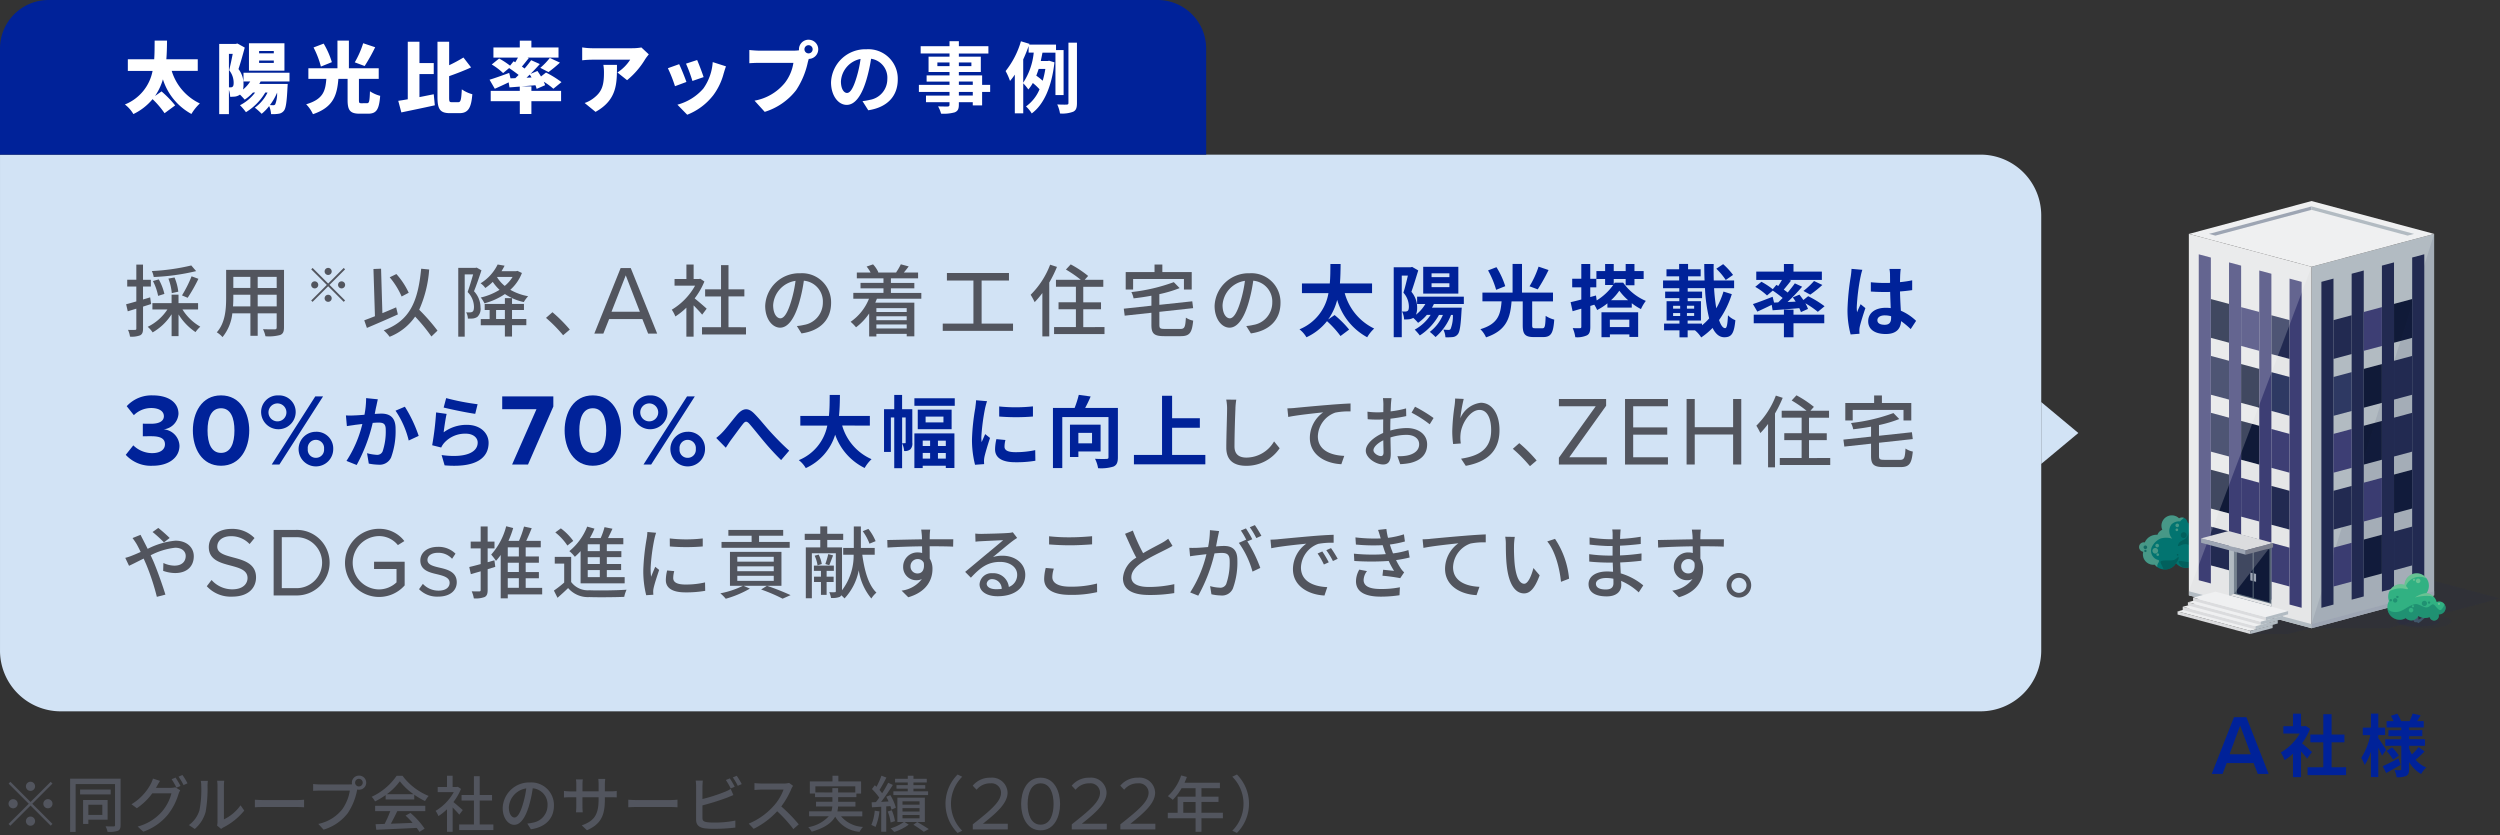 <svg xmlns="http://www.w3.org/2000/svg" xmlns:xlink="http://www.w3.org/1999/xlink" width="377.206" height="125.988" viewBox="0 0 377.206 125.988"><rect x="0" y="0" width="377.206" height="125.988" fill="#333333" stroke="none"/><defs><clipPath id="a"><rect width="6.761" height="7.797" fill="none"/></clipPath><clipPath id="b"><rect width="8.318" height="7.018" fill="none"/></clipPath><clipPath id="c"><rect width="13.92" height="4.491" fill="none"/></clipPath><clipPath id="d"><rect width="28.438" height="7.452" fill="none"/></clipPath><clipPath id="e"><rect width="5.648" height="8.807" fill="none"/></clipPath><clipPath id="f"><rect width="18.505" height="58.877" fill="none"/></clipPath><clipPath id="g"><rect width="18.503" height="53.919" fill="none"/></clipPath><clipPath id="h"><rect width="8.267" height="2.152" fill="none"/></clipPath><clipPath id="i"><rect width="6.2" height="1.435" fill="none"/></clipPath><clipPath id="j"><rect width="0.684" height="0.686" fill="none"/></clipPath><clipPath id="k"><rect width="0.321" height="0.322" fill="none"/></clipPath><clipPath id="m"><rect width="8.766" height="3.752" fill="none"/></clipPath><clipPath id="n"><rect width="8.766" height="2.492" fill="none"/></clipPath><clipPath id="o"><rect width="0.791" height="0.788" fill="none"/></clipPath><clipPath id="p"><rect width="0.664" height="0.664" fill="none"/></clipPath><clipPath id="q"><rect width="0.362" height="0.361" fill="none"/></clipPath><clipPath id="r"><rect width="0.361" height="0.361" fill="none"/></clipPath><clipPath id="s"><rect width="0.37" height="0.37" fill="none"/></clipPath><clipPath id="t"><rect width="5.609" height="2.706" fill="none"/></clipPath><clipPath id="u"><rect width="2.853" height="0.673" fill="none"/></clipPath></defs><g transform="translate(-2732.757 -4330.739)"><path d="M463.135,52.718a1.572,1.572,0,0,0,1.725,1.954A2,2,0,0,0,467.6,55a1.944,1.944,0,0,0,.482-.545,1.971,1.971,0,1,0,3.01-2.546,2.046,2.046,0,0,0-1.059-.72v-.006a2.007,2.007,0,0,0,.094-2.582,2.033,2.033,0,0,0-.308-.321.837.837,0,0,0-1.277-.6,1.559,1.559,0,0,0-2.522,1.732,1.248,1.248,0,0,0-.734.752,1.938,1.938,0,0,0-1.32.394,1.9,1.9,0,0,0-.592.76.707.707,0,0,0-.688,1.142.7.7,0,0,0,.454.255" transform="translate(2592.995 4361.267)" fill="#027470"/><g transform="translate(3055.515 4408.506)" opacity="0.3"><g clip-path="url(#a)"><path d="M463.135,52.718a.711.711,0,1,1,.236-1.4,1.931,1.931,0,0,1,1.915-1.153,1.26,1.26,0,0,1,.734-.754,1.559,1.559,0,0,1,2.522-1.732.832.832,0,0,1,.567-.12.806.806,0,0,1,.178.046c-.07.059-.158.13-.255.214a1.776,1.776,0,0,0-.327.324,1.624,1.624,0,0,0-1.315.464,1.679,1.679,0,0,0,.132,2.143,2.953,2.953,0,0,0-1.8-.013,2.674,2.674,0,0,0-1.33,1.361,1.437,1.437,0,0,0,.884,1.832s.444.008.124.481a.868.868,0,0,0-.13.622,2.1,2.1,0,0,1-.4-.366,1.575,1.575,0,0,1-1.727-1.954m2.081.188a.425.425,0,1,0-.313.095.426.426,0,0,0,.313-.095m.186-.9a.271.271,0,1,0-.38-.04.27.27,0,0,0,.38.04m3.032-3.052a.271.271,0,1,0-.382-.04.271.271,0,0,0,.382.04m-2.99,4.361a.2.2,0,0,0,.029-.279.2.2,0,1,0-.027.28m2.881-3.748a.2.2,0,1,0-.221.021.2.2,0,0,0,.221-.021" transform="translate(-462.519 -47.238)" fill="#ebedbb"/></g></g><g transform="translate(3056.191 4409.652)" opacity="0.71"><g clip-path="url(#b)"><path d="M468.757,51.212c-.563.225-.7.269-.65.109.135-.435.232-.546.876-.864,1.054-.52.782-2.119.677-2.52a2.477,2.477,0,0,1,.194.217,2.007,2.007,0,0,1-.094,2.582v.006a2.046,2.046,0,0,1,1.058.721,2,2,0,0,1-.336,2.8,1.954,1.954,0,0,1-1.753.316c-1.628-1.834,1.035-.235,1.612-.97a1.488,1.488,0,0,0-1.585-2.4m-.538,1.98c-.018-.354-.059-.047-.553.248-.541.326-1.705-.012-2.163.3-.168.115.512,1.109.4,1.194a1.941,1.941,0,0,0,1.419-.385,1.913,1.913,0,0,0,.481-.545s.43-.463.41-.816m-4.85-1.381a.27.27,0,1,0-.2.059.27.27,0,0,0,.2-.059m-.053.482a.174.174,0,1,0-.128.038.175.175,0,0,0,.128-.038m7,.532a.27.27,0,1,0-.2.06.271.271,0,0,0,.2-.06m-1.053-2.71a.442.442,0,1,0-.622-.064.442.442,0,0,0,.622.064M470.3,53.28a.128.128,0,1,0-.179-.018.128.128,0,0,0,.179.018m-2.163-.443a.128.128,0,1,0-.179-.018.128.128,0,0,0,.179.018" transform="translate(-462.928 -47.936)" fill="#005854"/></g></g><g transform="translate(3072.29 4421.909)" opacity="0.15"><g clip-path="url(#c)"><path d="M472.708,59.873h5.707l8.213-2.2-8.559-2.29-5.362,1.434Z" transform="translate(-472.707 -55.381)" fill="#222a51"/></g></g><g transform="translate(3081.523 4418.08)" opacity="0.15"><g clip-path="url(#d)"><path d="M478.317,60.507h11.66l16.778-4.5L495.71,53.056H478.316Z" transform="translate(-478.316 -53.055)" fill="#222a51"/></g></g><path d="M496.822,75.972l-18.505,4.959V26.4l18.505-4.959Z" transform="translate(2603.206 4344.592)" fill="#b2bbc2"/><path d="M467.077,75.972l18.5,4.959V26.4l-18.5-4.959Z" transform="translate(2595.942 4344.592)" fill="#e5e6e7"/><path d="M504.087,23.384l-18.5-4.959-18.5,4.959,18.5,4.959Z" transform="translate(2595.942 4342.646)" fill="#eff0f1"/><path d="M499.873,23.066l-15.479-4.149-15.479,4.149,15.479,4.149Z" transform="translate(2597.13 4342.964)" fill="#eff0f1"/><path d="M478.317,59.773l18.5-4.959v-.624l-18.5,4.96Z" transform="translate(2603.206 4365.758)" fill="#9da5b3"/><path d="M485.583,59.773l-18.5-4.959v-.624l18.5,4.96Z" transform="translate(2595.942 4365.758)" fill="#b2bbc2"/><path d="M484.393,18.918l-15.479,4.149.977.26,14.5-3.888Z" transform="translate(2597.13 4342.963)" fill="#9da5b3"/><path d="M478.315,18.918l15.477,4.148-.977.26-14.5-3.887Z" transform="translate(2603.208 4342.963)" fill="#b2bbc2"/><path d="M494.747,23.305l-1.827.488V72.979l1.827-.488Zm-4.567,1.224-1.826.488V74.2l1.826-.488Zm-4.565,1.223-1.827.488v49.18l1.827-.488Zm-4.567,1.223-1.826.488V76.647l1.826-.488Z" transform="translate(2603.792 4345.799)" fill="#222a51"/><path d="M483.071,34.751l-2.739.734V29.628l2.739-.734Z" transform="translate(2604.508 4349.411)" fill="#222a51"/><path d="M485.845,34.007l-2.739.735V28.882l2.739-.734Z" transform="translate(2606.301 4348.931)" fill="#3d3e74"/><path d="M488.618,33.263,485.879,34V28.142l2.739-.734Z" transform="translate(2608.093 4348.45)" fill="#101a38"/><path d="M485.879,39.213l2.739-.734V32.622l-2.739.734Z" transform="translate(2608.093 4351.819)" fill="#222a51"/><path d="M483.106,39.956l2.739-.734V33.365l-2.739.734Z" transform="translate(2606.301 4352.3)" fill="#101a38"/><path d="M480.332,40.7l2.739-.734V34.108l-2.739.734Z" transform="translate(2604.508 4352.78)" fill="#2e3963"/><path d="M485.879,44.427l2.739-.734V37.836l-2.739.734Z" transform="translate(2608.093 4355.189)" fill="#222a51"/><path d="M483.106,45.17l2.739-.734V38.579l-2.739.734Z" transform="translate(2606.301 4355.669)" fill="#101a38"/><path d="M480.332,45.913l2.739-.734V39.322l-2.739.734Z" transform="translate(2604.508 4356.149)" fill="#3d3e74"/><path d="M483.071,50.394l-2.739.734V45.271l2.739-.734Z" transform="translate(2604.508 4359.519)" fill="#222a51"/><path d="M485.845,49.651l-2.739.734V44.528l2.739-.734Z" transform="translate(2606.301 4359.039)" fill="#3d3e74"/><path d="M488.618,48.907l-2.739.736V43.782l2.739-.734Z" transform="translate(2608.093 4358.56)" fill="#101a38"/><path d="M485.879,54.856l2.739-.734V48.265L485.879,49Z" transform="translate(2608.093 4361.928)" fill="#222a51"/><path d="M483.106,55.6l2.739-.734V49.008l-2.739.734Z" transform="translate(2606.301 4362.409)" fill="#101a38"/><path d="M480.332,56.344l2.739-.734V49.751l-2.739.732Z" transform="translate(2604.508 4362.889)" fill="#3d3e74"/><path d="M467.982,72.487l1.827.488V23.8l-1.827-.488Zm4.567,1.224,1.826.488V25.018l-1.826-.488Zm4.565,1.222,1.827.488V26.242l-1.827-.488Zm4.567,1.223,1.826.488V27.466l-1.826-.488Z" transform="translate(2596.528 4345.799)" fill="#3d3e74"/><path d="M474.639,34.751l2.739.734V29.628l-2.739-.734Z" transform="translate(2600.829 4349.411)" fill="#222a51"/><path d="M471.865,34.007l2.739.734V28.882l-2.739-.734Z" transform="translate(2599.037 4348.931)" fill="#3d3e74"/><path d="M469.091,33.263,471.83,34V28.142l-2.739-.734Z" transform="translate(2597.244 4348.45)" fill="#101a38"/><path d="M471.831,39.213l-2.739-.734V32.622l2.739.734Z" transform="translate(2597.245 4351.819)" fill="#222a51"/><path d="M474.6,39.956l-2.739-.734V33.365l2.739.734Z" transform="translate(2599.037 4352.3)" fill="#101a38"/><path d="M477.378,40.7l-2.739-.736V34.108l2.739.734Z" transform="translate(2600.829 4352.78)" fill="#2e3963"/><path d="M471.831,44.427l-2.739-.734V37.836l2.739.734Z" transform="translate(2597.245 4355.189)" fill="#222a51"/><path d="M474.6,45.17l-2.739-.734V38.579l2.739.734Z" transform="translate(2599.037 4355.669)" fill="#101a38"/><path d="M477.378,45.913l-2.739-.734V39.322l2.739.734Z" transform="translate(2600.829 4356.149)" fill="#3d3e74"/><path d="M474.639,50.394l2.739.734V45.271l-2.739-.734Z" transform="translate(2600.829 4359.519)" fill="#222a51"/><path d="M471.865,49.651l2.739.734V44.528l-2.739-.734Z" transform="translate(2599.037 4359.039)" fill="#3d3e74"/><path d="M469.091,48.907l2.739.734V43.782l-2.739-.734Z" transform="translate(2597.244 4358.56)" fill="#101a38"/><path d="M471.831,54.856l-2.739-.734V48.265l2.739.734Z" transform="translate(2597.245 4361.928)" fill="#222a51"/><path d="M474.6,55.6l-2.739-.736V49.008l2.739.734Z" transform="translate(2599.037 4362.409)" fill="#101a38"/><path d="M477.378,56.344l-2.739-.734V49.751l2.739.734Z" transform="translate(2600.829 4362.889)" fill="#3d3e74"/><path d="M466.039,56.032l10.979,2.942v.479l-10.979-2.942Z" transform="translate(2595.272 4366.948)" fill="#dbdcde"/><path d="M466.039,56.386l10.979,2.942,3.367-.9-10.979-2.942Z" transform="translate(2595.272 4366.594)" fill="#eff0f1"/><path d="M476.073,57.271v.479l-3.365.9v-.479Z" transform="translate(2599.582 4367.749)" fill="#b2bbc2"/><path d="M466.513,55.613l10.979,2.942v.479l-10.979-2.942Z" transform="translate(2595.578 4366.677)" fill="#dbdcde"/><path d="M466.513,55.967l10.979,2.942,3.365-.9-10.979-2.942Z" transform="translate(2595.578 4366.322)" fill="#eff0f1"/><path d="M476.542,56.852v.479l-3.365.9v-.479Z" transform="translate(2599.889 4367.478)" fill="#b2bbc2"/><path d="M466.987,55.193l10.979,2.942v.482l-10.979-2.944Z" transform="translate(2595.884 4366.406)" fill="#dbdcde"/><path d="M466.987,55.547l10.979,2.942,3.365-.9-10.979-2.942Z" transform="translate(2595.884 4366.052)" fill="#eff0f1"/><path d="M477.02,56.432v.479l-3.365.9v-.479Z" transform="translate(2600.194 4367.207)" fill="#b2bbc2"/><path d="M467.46,54.774l10.982,2.942v.479L467.46,55.253Z" transform="translate(2596.191 4366.135)" fill="#dbdcde"/><path d="M467.46,55.128l10.982,2.942,3.365-.9-10.979-2.942Z" transform="translate(2596.191 4365.781)" fill="#eff0f1"/><path d="M477.494,56.013v.479l-3.365.9v-.479Z" transform="translate(2600.5 4366.935)" fill="#b2bbc2"/><path d="M477.147,59.868l-6.392-1.712v-9.21l6.392,1.712Z" transform="translate(2598.32 4362.375)" fill="#546373"/><path d="M470.756,48.952v9.21l.746-.2V49.152Z" transform="translate(2598.32 4362.373)" fill="#b2bbc2"/><path d="M477.147,56.336l-6.392-1.712.746-.2,5.647,1.513Z" transform="translate(2598.32 4365.908)" fill="#e5e6e7"/><path d="M475.389,58.587l-2.372-.636V49.965l2.372.634Z" transform="translate(2599.786 4363.027)" fill="#101a38"/><path d="M473.374,53.828l-.349-.093V52.548l.349.093Z" transform="translate(2599.784 4364.697)" fill="#9da5b3"/><path d="M473.849,58.165l-2.372-.636V49.544l2.372.634Z" transform="translate(2598.79 4362.755)" fill="#101a38"/><path d="M473.059,53.754l-.349-.093V52.474l.349.093Z" transform="translate(2599.58 4364.65)" fill="#9da5b3"/><g transform="translate(3069.821 4411.524)" opacity="0.2"><g clip-path="url(#e)"><path d="M471.208,57.883l5.646-7.3-5.647-1.513Z" transform="translate(-471.207 -49.074)" fill="#fff"/></g></g><g transform="translate(3081.523 4366.029)" opacity="0.1"><g clip-path="url(#f)"><path d="M496.822,75.356l-18.505,4.959,18.505-58.877Z" transform="translate(-478.317 -21.437)" fill="#222a51"/></g></g><g transform="translate(3063.02 4366.029)" opacity="0.2"><g clip-path="url(#g)"><path d="M467.077,75.357,485.582,26.4l-18.5-4.954Z" transform="translate(-467.077 -21.439)" fill="#fff"/></g></g><path d="M468.2,49.344l6.734,1.8v.665l-6.734-1.8Z" transform="translate(2596.665 4362.626)" fill="#9da5b3"/><path d="M468.2,49.778l6.734,1.8,4.127-1.107-6.734-1.8Z" transform="translate(2596.665 4362.191)" fill="#dbdcde"/><path d="M476.412,49.768v.665l-4.127,1.107v-.665Z" transform="translate(2599.311 4362.899)" fill="#7c808e"/><g transform="translate(3094.357 4423.419)" opacity="0.1"><g clip-path="url(#h)"><path d="M494.38,57.376c0,.594-1.85,1.077-4.134,1.077s-4.134-.482-4.134-1.077,1.85-1.077,4.134-1.077,4.134.482,4.134,1.077" transform="translate(-486.113 -56.299)" fill="#222a51"/></g></g><g transform="translate(3094.599 4423.834)" opacity="0.2"><g clip-path="url(#i)"><path d="M492.46,57.269c0,.4-1.388.718-3.1.718s-3.1-.321-3.1-.718,1.389-.718,3.1-.718,3.1.321,3.1.718" transform="translate(-486.26 -56.551)" fill="#222a51"/></g></g><path d="M490.508,57.391c-.094-.053.105-.632.119-1.065,0,0-.458.805-.316,1.215a6.289,6.289,0,0,1-.826.488c-.053-.665-.1-1.124-.128-1.441-.008-.079.777-1.483.737-1.432a5.625,5.625,0,0,0-.744.963c-.087.155-.294-1.233-.294-1.233-.112.089.015,1.037-.028,1.248a3.965,3.965,0,0,0-.051.467c-.011.193-.041.654-.064.848-.209-.047-.6-.51-1.1-1.412,0,0,.382,1.544,1.042,1.735-.006.074-.01.14-.013.2a11.853,11.853,0,0,1-2.823-1.194s.275.7,2.687,1.348l.1.105a.182.182,0,0,0,.193.173c.143.006.315-.023.392.093s.16-.029.4-.179a1.5,1.5,0,0,0,.214-.193,17.327,17.327,0,0,0,1.954-1.841c-.237.262-1.248.9-1.448,1.1" transform="translate(2608.18 4366.212)" fill="#41576b"/><path d="M493.751,57.052a.952.952,0,0,0-1.04-.165,1.859,1.859,0,0,0-1.525-1.358,1.89,1.89,0,0,0,.344-1.151,1.84,1.84,0,0,0-3.678-.07,1.78,1.78,0,0,0-.67-.112,1.891,1.891,0,0,0-1.671,2.543,1.916,1.916,0,0,0-.24.981,1.865,1.865,0,0,0,1.895,1.834,1.79,1.79,0,0,0,.876-.257.636.636,0,0,0,.045.05,1.16,1.16,0,0,0,1.641-.07,1.105,1.105,0,0,0,.2-.3,1.809,1.809,0,0,0,1.062.311,1.786,1.786,0,0,0,.652-.143.694.694,0,0,0,.2.349.707.707,0,0,0,1-.047.719.719,0,0,0,.161-.7.987.987,0,0,0,.784-.316.967.967,0,0,0-.033-1.372" transform="translate(2607.7 4364.69)" fill="#31b182"/><g transform="translate(3097.268 4418.041)" opacity="0.3"><g clip-path="url(#j)"><path d="M488.567,53.375a.342.342,0,1,1-.1-.242.343.343,0,0,1,.1.242" transform="translate(-487.881 -53.032)" fill="#ebedbb"/></g></g><g transform="translate(3096.826 4418.062)" opacity="0.3"><g clip-path="url(#k)"><path d="M487.934,53.205a.161.161,0,1,1-.161-.161.161.161,0,0,1,.161.161" transform="translate(-487.613 -53.045)" fill="#ebedbb"/></g></g><g transform="translate(3100.593 4421.688)" opacity="0.3"><g clip-path="url(#k)"><path d="M490.223,55.408a.161.161,0,1,1-.161-.161.161.161,0,0,1,.161.161" transform="translate(-489.902 -55.247)" fill="#ebedbb"/></g></g><g transform="translate(3092.984 4420.608)" opacity="0.5"><g clip-path="url(#m)"><g transform="translate(0 1.259)" opacity="0.71"><g clip-path="url(#n)"><path d="M487.162,57.736a1.79,1.79,0,0,0,.876-.257.637.637,0,0,0,.045.05,1.163,1.163,0,0,0,1.641-.07,1.106,1.106,0,0,0,.2-.3,1.8,1.8,0,0,0,1.062.31,1.753,1.753,0,0,0,.652-.143.692.692,0,0,0,.2.349.707.707,0,0,0,1-.047.722.722,0,0,0,.161-.7.987.987,0,0,0,.892-1.516,2.343,2.343,0,0,1-.476.8c-.331.273-.693-.339-1.027-.668s-.488.033-.95.267-.913-.186-1.613-.408-1.91.767-2.3.9a2.076,2.076,0,0,1-1.712.163,1.483,1.483,0,0,1-.527-.4,1.861,1.861,0,0,0,1.884,1.686" transform="translate(-485.28 -55.357)" fill="#005854"/></g></g><g transform="translate(5.179 0.777)" opacity="0.71"><g clip-path="url(#o)"><path d="M489.214,55.458a.394.394,0,1,1-.395-.394.394.394,0,0,1,.395.394" transform="translate(-488.425 -55.063)" fill="#005854"/></g></g><g transform="translate(0.833 0.39)" opacity="0.71"><g clip-path="url(#p)"><path d="M486.449,55.156a.331.331,0,1,1-.1-.235.331.331,0,0,1,.1.235" transform="translate(-485.785 -54.826)" fill="#005854"/></g></g><g transform="translate(6.088 0.873)" opacity="0.71"><g clip-path="url(#q)"><path d="M489.347,55.3a.177.177,0,1,1-.183-.181.182.182,0,0,1,.183.181" transform="translate(-488.982 -55.122)" fill="#005854"/></g></g><g transform="translate(0.321 0.511)" opacity="0.71"><g clip-path="url(#r)"><path d="M485.835,55.083a.181.181,0,1,1-.053-.128.181.181,0,0,1,.053.128" transform="translate(-485.474 -54.901)" fill="#005854"/></g></g><g transform="translate(1.315)" opacity="0.71"><g clip-path="url(#s)"><path d="M486.448,54.775a.186.186,0,1,1-.184-.184.186.186,0,0,1,.184.184" transform="translate(-486.078 -54.591)" fill="#005854"/></g></g></g></g><g transform="translate(3093.282 4417.235)" opacity="0.3"><g clip-path="url(#t)"><path d="M489.514,52.544a1.857,1.857,0,0,0-1.785,1.763,1.78,1.78,0,0,0-.67-.11,1.837,1.837,0,0,0-1.6,1.052,3.484,3.484,0,0,1,2.641-.292.117.117,0,0,0,.124-.054.114.114,0,0,0-.012-.135l-.186-.217a.209.209,0,0,1-.022-.24,2.247,2.247,0,0,1,3.064-.971,1.828,1.828,0,0,0-1.554-.8" transform="translate(-485.46 -52.542)" fill="#ebedbb"/></g></g><g transform="translate(3097.147 4420.215)" opacity="0.3"><g clip-path="url(#u)"><path d="M489.544,54.352a3.767,3.767,0,0,0-1.744.673,6.843,6.843,0,0,1,2.222-.227,3.085,3.085,0,0,1,.628.16,1.833,1.833,0,0,0-1.116-.6v0" transform="translate(-487.806 -54.352)" fill="#ebedbb"/></g></g><path d="M487.916,56.052a.342.342,0,1,1-.1-.242.343.343,0,0,1,.1.242" transform="translate(2608.967 4366.744)" fill="#31b182"/><path d="M487.837,55.63a.161.161,0,1,1-.161-.161.161.161,0,0,1,.161.161" transform="translate(2609.15 4366.587)" fill="#31b182"/><path d="M565.274,98.169H275.628A9.168,9.168,0,0,1,266.46,89V14.173H565.277a9.168,9.168,0,0,1,9.168,9.168V89a9.167,9.167,0,0,1-9.169,9.168" transform="translate(2466.298 4339.898)" fill="#d2e3f5"/><path d="M459.144,41.517l-5.6,4.667V36.85Z" transform="translate(2587.197 4354.553)" fill="#d2e3f5"/><path d="M448.451,23.332H266.457V7.326A7.326,7.326,0,0,1,273.786,0H441.118a7.326,7.326,0,0,1,7.326,7.326Z" transform="translate(2466.3 4330.739)" fill="#029"/><path d="M284.97,8.293a8.012,8.012,0,0,0,4.247,4.911,7.266,7.266,0,0,0-1.273,1.587,9.027,9.027,0,0,1-4.3-5.227,8.842,8.842,0,0,1-1.186,2.512l.977-.688a15.748,15.748,0,0,1,2.055,2.112l-1.6,1.178a13.452,13.452,0,0,0-1.808-2.124,8.546,8.546,0,0,1-2.894,2.252,5.109,5.109,0,0,0-1.282-1.447,6.823,6.823,0,0,0,4.177-5.064h-3.733V6.542h3.977c.07-.968.058-1.924.07-2.823h1.867c-.011.9-.024,1.855-.105,2.823H288.9v1.75Z" transform="translate(2473.695 4333.143)" fill="#fff"/><path d="M292.792,9.73a4.083,4.083,0,0,1-.2.375h4.293l-.035.548c-.105,2.181-.246,3.14-.539,3.489a1.186,1.186,0,0,1-.78.454,5.565,5.565,0,0,1-1.154.058,3.735,3.735,0,0,0-.293-1.213,6.707,6.707,0,0,1-1.131,1.167,8.709,8.709,0,0,0-1.027-.922,6.156,6.156,0,0,0,1.916-2.287H293.5a8.66,8.66,0,0,1-2.917,2.965,8.226,8.226,0,0,0-.9-1.052,6.6,6.6,0,0,0,2.286-1.913h-.328a6.724,6.724,0,0,1-1.247,1.073,9.981,9.981,0,0,0-.711-.759l-.035.024a1.692,1.692,0,0,1-.7.269,6.882,6.882,0,0,1-.746.035,4.073,4.073,0,0,0-.188-1.05v3.663h-1.465V4.06h2.507L289.295,4l1.109.615c-.279,1.027-.642,2.344-.947,3.243a3.607,3.607,0,0,1,.759,2.289,3.865,3.865,0,0,1-.07.792,5.054,5.054,0,0,0,1.085-1.213h-1.017V8.409h6.942V9.727Zm-4.772.887h.246a.448.448,0,0,0,.3-.092c.117-.093.163-.279.163-.6a2.991,2.991,0,0,0-.677-1.89c.174-.688.385-1.679.536-2.473h-.573ZM296.392,8.1h-5.354V3.967h5.354Zm-1.605-2.965H292.57v.349h2.216Zm0,1.435H292.57v.362h2.216Zm.22,6.6a4.466,4.466,0,0,0,.279-1.76A8.385,8.385,0,0,1,294.2,13.29c.209.012.372.023.488.023a.338.338,0,0,0,.315-.14" transform="translate(2479.282 4333.303)" fill="#fff"/><path d="M303.69,13.168c.339,0,.4-.246.454-1.8a5.069,5.069,0,0,0,1.541.688c-.163,2.111-.585,2.695-1.844,2.695H302.6c-1.47,0-1.831-.525-1.831-2.076V9.494h-1.389c-.2,2.392-.7,4.269-3.837,5.332a5.182,5.182,0,0,0-1.026-1.495c2.647-.78,2.9-2.088,3.044-3.837h-2.71V7.9h4.387V3.72h1.727V7.9h4.5v1.6h-2.985v3.173c0,.444.046.5.384.5ZM296.739,7.64a13.578,13.578,0,0,0-1.108-2.882l1.528-.583a12.48,12.48,0,0,1,1.236,2.8Zm8.19-2.917a26.757,26.757,0,0,1-1.587,2.836L301.849,7a13.972,13.972,0,0,0,1.271-2.882Z" transform="translate(2484.434 4333.143)" fill="#fff"/><path d="M306.156,12.18c.711-.14,1.447-.292,2.158-.43l.163,1.666c-1.725.387-3.6.767-5.051,1.075l-.467-1.75c.419-.059.907-.14,1.435-.235V3.825h1.762v3.22h2.158V8.7h-2.158Zm5.856.767c.385,0,.454-.4.537-1.938a5.074,5.074,0,0,0,1.587.737c-.163,2.039-.608,2.856-1.949,2.856h-1.411c-1.481,0-1.9-.558-1.9-2.438V3.825h1.762V7.371a22.29,22.29,0,0,0,2.158-1.165L313.949,7.7c-1.039.479-2.229.934-3.314,1.317V12.18c0,.688.034.767.419.767Z" transform="translate(2489.888 4333.211)" fill="#fff"/><path d="M317.64,11.3h4.479v1.564H317.64v1.924h-1.75V12.862H311.5V11.3h4.387v-.641l-1.552.117-.128-.759c-.711.349-1.459.688-2.088.968l-.793-1.365c.746-.223,1.878-.628,2.963-1.027l.2.818.723-.024c.165-.151.327-.315.5-.488-.431-.338-.977-.734-1.434-1.039l-.907.759a9.878,9.878,0,0,0-1.716-1.3l1.116-.9A11.91,11.91,0,0,1,314.42,7.5l.537-.667.246.153c.15-.232.279-.467.408-.7h-3.7V4.755h3.977V3.727h1.75V4.755h4.094V6.283h-4.689l.2.07c-.349.444-.711.9-1.039,1.284.151.092.279.2.408.292.374-.431.723-.876.993-1.256l1.307.583c-.433.488-.907.993-1.4,1.481L318.55,8.3c.174.255.372.537.537.828l.757-.594a15.454,15.454,0,0,1,2.334,1.447l-1.224,1a10.186,10.186,0,0,0-1.447-1.062,4.145,4.145,0,0,1,.2.525l-1.271.558a5.2,5.2,0,0,0-.186-.55l-2.1.174h1.494Zm.023-2.018a3.907,3.907,0,0,0-.269-.431c-.163.151-.327.315-.488.466Zm1.319-1.458a9.515,9.515,0,0,0,1.435-1.493l1.528.711a19.521,19.521,0,0,1-1.727,1.425Z" transform="translate(2495.296 4333.148)" fill="#fff"/><path d="M329.345,6.092a12.152,12.152,0,0,1-2.752,3.2l-1.458-1.165A6.33,6.33,0,0,0,327.061,6.2H321.3a14.189,14.189,0,0,0-1.481.092V4.344a10.251,10.251,0,0,0,1.481.127h6.055a8.163,8.163,0,0,0,1.4-.115l1.116,1.039c-.14.173-.408.512-.525.7m-7.51,7.98-1.645-1.342a4.535,4.535,0,0,0,1.33-.713c1.294-.977,1.585-1.97,1.585-3.874a6.71,6.71,0,0,0-.092-1.165h2.053c0,2.741.058,5.261-3.232,7.094" transform="translate(2500.779 4333.546)" fill="#fff"/><path d="M330.471,8.811l-1.727.642a21.137,21.137,0,0,0-1.073-2.716l1.7-.609c.326.655.862,2.007,1.1,2.683m5.635-1.34a9.569,9.569,0,0,1-1.564,3.314,9.248,9.248,0,0,1-3.954,2.973l-1.481-1.516a7.868,7.868,0,0,0,3.907-2.427,7.789,7.789,0,0,0,1.423-4l2,.642c-.163.454-.246.736-.326,1.016m-3.046.606-1.691.583a21.765,21.765,0,0,0-.97-2.612l1.681-.548c.232.514.805,2.03.977,2.578" transform="translate(2505.857 4334.293)" fill="#fff"/><path d="M344.072,3.642a1.446,1.446,0,1,1,.035,2.893c-.058.174-.1.349-.14.488a12.27,12.27,0,0,1-1.762,4.223,9.559,9.559,0,0,1-4.744,3.279l-1.539-1.691a7.634,7.634,0,0,0,4.585-2.695,6.558,6.558,0,0,0,1.282-3.011h-5.133c-.571,0-1.213.036-1.516.059v-2c.362.047,1.131.105,1.516.105H341.8a6.119,6.119,0,0,0,.837-.058.729.729,0,0,1-.01-.151,1.454,1.454,0,0,1,1.446-1.447m0,2.065a.618.618,0,1,0-.617-.617.618.618,0,0,0,.617.617" transform="translate(2510.679 4333.093)" fill="#fff"/><path d="M348.249,13.722l-.876-1.388a8.95,8.95,0,0,0,1.085-.188,3.165,3.165,0,0,0,2.66-3.128,2.883,2.883,0,0,0-2.45-3.078,23.677,23.677,0,0,1-.7,3.161c-.7,2.358-1.7,3.8-2.975,3.8-1.294,0-2.367-1.423-2.367-3.4a5.184,5.184,0,0,1,5.355-4.993,4.443,4.443,0,0,1,4.713,4.55c0,2.463-1.506,4.2-4.444,4.655m-3.21-2.614c.488,0,.945-.734,1.423-2.309a17.513,17.513,0,0,0,.619-2.823,3.673,3.673,0,0,0-2.963,3.385c0,1.177.466,1.748.922,1.748" transform="translate(2515.52 4333.664)" fill="#fff"/><path d="M361.432,11.429h-1.213v2.03h-1.411V12.98h-2.1v.362c0,.688-.163.968-.617,1.167a6.175,6.175,0,0,1-2.066.2,4.331,4.331,0,0,0-.454-1.1c.558.022,1.247.022,1.435.022.22-.01.292-.079.292-.29V12.98h-3.548v-1H355.3v-.548h-4.621V10.367H355.3v-.5h-3.454V8.932H355.3V8.419h-3.162V6.108H355.3V5.63h-4.354v-1.1H355.3V3.776h1.411v.757h4.456v1.1h-4.458v.479h3.314V8.419h-3.314v.514h3.512v1.435h1.213ZM355.3,6.983h-1.832v.558H355.3Zm1.411.558h1.89V6.983h-1.891Zm0,2.823h2.1v-.5h-2.1Zm2.1,1.062h-2.1v.548h2.1Z" transform="translate(2520.722 4333.18)" fill="#fff"/><path d="M366.149,11.9V5.5H364.19c-.082.41-.163.843-.257,1.263h1.037l.223-.047.805.247c-.419,3.768-1.645,6.4-3.429,7.709a4.809,4.809,0,0,0-.864-1.06,6.039,6.039,0,0,0,2.042-2.582,7.963,7.963,0,0,0-1.014-.952,5.4,5.4,0,0,1-.677.977,6.938,6.938,0,0,0-.767-.931v4.535h-1.271V8.812a9.247,9.247,0,0,1-.724.957,9.455,9.455,0,0,0-.665-1.493,13.062,13.062,0,0,0,2.312-4.493l1.282.385-.034.117h4.047v.827h1.142V11.9Zm-4.864-1.867a10.074,10.074,0,0,0,1.587-4.54H362.1V4.507c-.232.677-.514,1.353-.816,2.018Zm2.335-2.078c-.117.349-.234.688-.362,1.016a9.472,9.472,0,0,1,.968.767,14.573,14.573,0,0,0,.4-1.786Zm5.774-3.966v9.1c0,.737-.128,1.1-.558,1.319a4.618,4.618,0,0,1-2,.269,5.191,5.191,0,0,0-.419-1.365c.628.036,1.227.036,1.435.024.186-.012.257-.059.257-.257V3.994Z" transform="translate(2525.857 4333.184)" fill="#fff"/><path d="M476.121,74.292l-.628-1.643H471.44l-.628,1.643h-1.641l3.362-8.559h1.873l3.358,8.559ZM473.465,67l-1.6,4.326h3.21Z" transform="translate(2597.292 4373.219)" fill="#029"/><path d="M479.472,72.194c-.216-.288-.567-.7-.914-1.078v3.87h-1.213V71.445a8.622,8.622,0,0,1-1.273.986,4.874,4.874,0,0,0-.574-1.162,7.675,7.675,0,0,0,2.864-2.861h-2.474V67.3h1.457v-1.89h1.213V67.3h.461l.216-.051.688.441a9.9,9.9,0,0,1-1.212,2.2c.494.4,1.284,1.109,1.5,1.314Zm5.882,1.3v1.192h-5.808V73.5h2.372V69.741h-1.954V68.56h1.954V65.49h1.251v3.07h1.941v1.181h-1.941V73.5Z" transform="translate(2601.384 4373.006)" fill="#029"/><path d="M486.014,71.762c-.124-.3-.338-.761-.564-1.2v4.427h-1.108V71.148a8.7,8.7,0,0,1-.935,2.023,5.91,5.91,0,0,0-.534-1.077,10.255,10.255,0,0,0,1.375-3.439h-1.139V67.522h1.233V65.407h1.108v2.115h1.027v1.13h-1.027V69.1c.279.38,1.017,1.508,1.192,1.786Zm2.8,1.384c-.719.419-1.52.874-2.176,1.231l-.523-1.027c.606-.279,1.508-.737,2.381-1.186Zm3.622-2.033a16.616,16.616,0,0,1-1.355,1.264,4.318,4.318,0,0,0,1.6,1.159,4.613,4.613,0,0,0-.768.984,4.866,4.866,0,0,1-1.814-1.806v1.068c0,.553-.1.841-.431,1.026a3.323,3.323,0,0,1-1.457.206,3.784,3.784,0,0,0-.329-1.088c.349.022.749.022.873.022s.165-.053.165-.176v-3.5h-2.422v-.994h2.413v-.454H486.98V67.91h1.939V67.5H486.7v-.953h1.047a5.89,5.89,0,0,0-.4-.8l.965-.328a5.694,5.694,0,0,1,.586,1.131h1.273c.153-.349.359-.821.461-1.153l1.212.279c-.184.308-.369.615-.535.874h1V67.5H490.1v.407h1.992v.914H490.1v.454h2.392v.994H490.1v.4a5.574,5.574,0,0,0,.419.907,7.969,7.969,0,0,0,1-1.109Zm-4.906-.615a7.079,7.079,0,0,1,1.017,1.243l-.874.615a7.078,7.078,0,0,0-.977-1.314Z" transform="translate(2606.15 4372.999)" fill="#029"/><path d="M281.788,30.2c-.4.13-.816.26-1.22.39V33.9c0,.545-.107.841-.428,1.019a3.53,3.53,0,0,1-1.541.2,3.473,3.473,0,0,0-.3-1.019c.474.012.912.012,1.047,0,.153,0,.209-.035.209-.2v-3c-.463.143-.9.274-1.292.4l-.247-1.068c.426-.105.959-.26,1.539-.425V27.56h-1.374V26.539h1.374V24.253h1.009v2.286h1.186V27.56h-1.186v1.954l1.078-.321Zm4.73.818a7.616,7.616,0,0,0,2.69,2.6,4.814,4.814,0,0,0-.723.816,8.769,8.769,0,0,1-2.56-2.667v3.273h-1.047V31.743a8.354,8.354,0,0,1-2.861,2.738,4.1,4.1,0,0,0-.746-.843,7.437,7.437,0,0,0,2.974-2.619h-2.263v-.959h2.893V28.792h1.047v1.268h2.951v.959Zm2.062-5.785a32.853,32.853,0,0,1-6.4.889,3.558,3.558,0,0,0-.283-.9,31.828,31.828,0,0,0,5.949-.843Zm-5.737,3.736a8.373,8.373,0,0,0-.782-2.239l.878-.25a8.394,8.394,0,0,1,.853,2.193Zm2.061-.415a8.163,8.163,0,0,0-.509-2.193l.924-.168a7.812,7.812,0,0,1,.569,2.147Zm1.541.344a18.618,18.618,0,0,0,1.447-2.881l1.031.379a23.206,23.206,0,0,1-1.623,2.861Z" transform="translate(2473.771 4346.412)" fill="#52555e"/><path d="M296.468,33.422c0,.64-.153.973-.58,1.139a6.511,6.511,0,0,1-2.217.189,4.533,4.533,0,0,0-.369-1.067c.759.035,1.543.023,1.768.023.209,0,.294-.07.294-.294V31.29H292.5V34.68h-1.1V31.29h-2.726a6.8,6.8,0,0,1-1.48,3.59,3.64,3.64,0,0,0-.866-.723c1.291-1.434,1.411-3.533,1.411-5.2V24.735h8.735Zm-5.074-3.175V28.491h-2.571v.474c0,.4-.012.841-.047,1.281Zm-2.571-2.785h2.571V25.787h-2.571Zm6.542-1.671H292.5v1.675h2.868Zm0,2.7H292.5v1.753h2.868Z" transform="translate(2479.138 4346.723)" fill="#52555e"/><path d="M299.886,24.559l.209.209-2.348,2.348,2.348,2.348-.209.209-2.346-2.349-2.355,2.355-.206-.206,2.355-2.355-2.349-2.348.209-.209,2.348,2.349Zm-4.374,3.088a.533.533,0,1,1,.533-.533.533.533,0,0,1-.533.533m1.493-2.56a.534.534,0,1,1,.535.533.534.534,0,0,1-.535-.533m1.068,4.054a.534.534,0,1,1-.533-.535.534.534,0,0,1,.533.535m1.493-2.561a.533.533,0,1,1-.533.533.533.533,0,0,1,.533-.533" transform="translate(2484.731 4346.608)" fill="#52555e"/><path d="M304.914,31.525c-1.612.734-3.355,1.48-4.67,2.038l-.4-1.149c.453-.166,1.009-.38,1.613-.617l-.225-7.125,1.149-.046.2,6.709c.687-.283,1.386-.58,2.074-.878Zm5.062,3.33a26.49,26.49,0,0,0-2.455-3,8.442,8.442,0,0,1-3.852,3.046,5.572,5.572,0,0,0-.889-.971c3.936-1.457,5.169-4.315,5.651-9.3l1.208.119a18.008,18.008,0,0,1-1.505,6.07,29.36,29.36,0,0,1,2.761,3.154Zm-4.493-6.033a11.734,11.734,0,0,0-1.8-2.9l1.009-.488a11.4,11.4,0,0,1,1.86,2.822Z" transform="translate(2487.873 4346.654)" fill="#52555e"/><path d="M311.957,25.12c-.329,1-.748,2.233-1.124,3.154a3.592,3.592,0,0,1,.983,2.464,1.637,1.637,0,0,1-.484,1.411,1.6,1.6,0,0,1-.64.237,5.8,5.8,0,0,1-.784.012,2.137,2.137,0,0,0-.26-.947,3.671,3.671,0,0,0,.6.012.642.642,0,0,0,.367-.107c.166-.119.214-.4.214-.747a3.248,3.248,0,0,0-.96-2.216c.294-.8.6-1.849.83-2.656h-1.269v9.388h-.973V24.744h2.609l.168-.036Zm6.106.4a6.582,6.582,0,0,1-1.753,2.537,8.435,8.435,0,0,0,2.69.971,4.837,4.837,0,0,0-.652.878A8.009,8.009,0,0,1,315.5,28.7a10.341,10.341,0,0,1-3.093,1.4,3.871,3.871,0,0,0-.558-.876,9.4,9.4,0,0,0,2.835-1.162,6.988,6.988,0,0,1-1.02-1.2,7.95,7.95,0,0,1-1.126.924,2.91,2.91,0,0,0-.711-.71,6.876,6.876,0,0,0,2.573-2.835l1.047.179a9.294,9.294,0,0,1-.464.828H317.2l.188-.047Zm-1.493,6.945h2.158v.937H316.57v1.707h-1.078V33.408h-3.64v-.937h1.338V31.107h-.744v-.913h3.046v-.876h1.078v.876h1.8v.913h-1.8Zm-1.078-1.363h-1.326v1.363h1.326Zm-1.172-4.931a5.183,5.183,0,0,0,1.148,1.3,5.374,5.374,0,0,0,1.186-1.35h-2.3Z" transform="translate(2493.443 4346.407)" fill="#52555e"/><path d="M316.5,29.471l.973-.855a22.11,22.11,0,0,1,2.619,2.619l-1.01.854A21.5,21.5,0,0,0,316.5,29.47" transform="translate(2498.638 4349.231)" fill="#52555e"/><path d="M329.047,34.453l-.872-2.193h-5.01l-.872,2.193H320.93l3.969-9.884h1.526l3.985,9.884Zm-3.376-8.786-2.15,5.493H327.8Z" transform="translate(2501.501 4346.616)" fill="#52555e"/><path d="M332.613,31.808c-.274-.343-.807-.912-1.292-1.4v4.717h-1.09V30.753a10.468,10.468,0,0,1-1.659,1.326,5.164,5.164,0,0,0-.545-1.019,9.76,9.76,0,0,0,3.519-3.628h-3.1V26.426h1.79V24.245h1.09v2.181h.818l.191-.035.615.415a10.974,10.974,0,0,1-1.47,2.547c.558.451,1.543,1.3,1.814,1.554Zm6.614,1.9v1.09H332.59V33.7h2.87V29.059h-2.4V27.99h2.4v-3.65h1.126v3.65h2.394v1.068h-2.394V33.7Z" transform="translate(2506.088 4346.407)" fill="#52555e"/><path d="M342.069,34.121l-.7-1.116a7.168,7.168,0,0,0,1.054-.166,3.407,3.407,0,0,0,2.869-3.365,3.152,3.152,0,0,0-2.869-3.307,23.364,23.364,0,0,1-.71,3.33c-.711,2.418-1.7,3.756-2.868,3.756s-2.254-1.3-2.254-3.279a5.137,5.137,0,0,1,5.3-4.931,4.384,4.384,0,0,1,4.644,4.465c0,2.491-1.587,4.2-4.465,4.611m-3.189-2.275c.533,0,1.09-.767,1.635-2.6a18.8,18.8,0,0,0,.654-3.059,3.962,3.962,0,0,0-3.378,3.663c0,1.363.58,1.992,1.09,1.992" transform="translate(2511.62 4346.926)" fill="#52555e"/><path d="M348.391,29.417c-.084.2-.168.4-.248.6h5.892v5.072h-1.151v-.369h-4.576v.392h-1.09V31.642a8.765,8.765,0,0,1-1.979,2.088,6.81,6.81,0,0,0-.818-.83,7.675,7.675,0,0,0,2.772-3.484h-2.367v-.879h4.552v-.687h-3.463v-.82h3.462v-.687h-4.02v-.877h2.076a5.1,5.1,0,0,0-.6-.9l.971-.333a4.348,4.348,0,0,1,.805,1.2l-.1.035h2.846l-.07-.023a8.514,8.514,0,0,0,.711-1.222l1.186.321c-.247.331-.509.664-.734.924H354.6v.878h-4.1v.687h3.534v.82H350.5v.687h4.588v.879Zm-.084,2h4.576v-.583h-4.576Zm4.576.652h-4.576v.592h4.576Zm0,1.233h-4.576v.6h4.576Z" transform="translate(2516.68 4346.393)" fill="#52555e"/><path d="M363.471,32.656v1.1H352.866v-1.1h4.629V26.161h-4V25.022h9.363v1.139h-4.126v6.494Z" transform="translate(2522.134 4346.909)" fill="#52555e"/><path d="M364.892,24.611a18.863,18.863,0,0,1-1.162,2.359V35.1h-1.042V28.556a13.858,13.858,0,0,1-1.162,1.374,10.026,10.026,0,0,0-.606-1.113,12.732,12.732,0,0,0,2.942-4.54Zm7.171,9.079v1.056h-7.609V33.69h3.294V31h-2.619V29.951h2.619V27.607h-3.009V26.555h3.743a17.676,17.676,0,0,0-2.239-1.543l.723-.78a16.3,16.3,0,0,1,2.63,1.744l-.521.581h2.808v1.055H368.86v2.344h2.678V31H368.86V33.7Z" transform="translate(2527.343 4346.398)" fill="#52555e"/><path d="M377.978,33.964c.663,0,.767-.274.853-1.707a3.044,3.044,0,0,0,1.1.453c-.178,1.824-.522,2.344-1.884,2.344h-2.464c-1.529,0-1.954-.366-1.954-1.682V31.523l-4.031.438-.14-1.054,4.172-.451V28.95c-.9.168-1.814.3-2.692.4a3.514,3.514,0,0,0-.331-.948,27.111,27.111,0,0,0,6.4-1.5l.879.9a19.345,19.345,0,0,1-3.059.913v1.612l4.966-.533.13,1.031-5.093.558V33.36c0,.52.13.6.841.6Zm-7.112-5.949H369.75V25.382H374.1V24.245h1.178v1.137h4.432v2.632h-1.174V26.426H370.87Z" transform="translate(2532.856 4346.407)" fill="#52555e"/><path d="M383.259,34.121l-.7-1.116a7.168,7.168,0,0,0,1.054-.166,3.407,3.407,0,0,0,2.87-3.365,3.152,3.152,0,0,0-2.87-3.307,23.386,23.386,0,0,1-.71,3.33c-.711,2.418-1.7,3.756-2.868,3.756s-2.254-1.3-2.254-3.279a5.137,5.137,0,0,1,5.3-4.931,4.384,4.384,0,0,1,4.644,4.465c0,2.491-1.587,4.2-4.465,4.611m-3.189-2.275c.533,0,1.09-.767,1.635-2.6a18.808,18.808,0,0,0,.654-3.059,3.962,3.962,0,0,0-3.378,3.663c0,1.363.58,1.992,1.09,1.992" transform="translate(2538.237 4346.926)" fill="#52555e"/><path d="M392.387,28.594a8.353,8.353,0,0,0,4.444,5.345,5.609,5.609,0,0,0-1.055,1.315,9.379,9.379,0,0,1-4.527-5.642,8.824,8.824,0,0,1-1.365,2.963l.973-.675a15.3,15.3,0,0,1,2.193,2.193l-1.3.973a14.836,14.836,0,0,0-2.038-2.242,8.512,8.512,0,0,1-3.1,2.43,4.342,4.342,0,0,0-1.054-1.2,7.161,7.161,0,0,0,4.374-5.464h-4V27.136h4.2c.094-1.031.084-2.038.094-2.94h1.541c-.011.913-.023,1.91-.105,2.94h4.848v1.458Z" transform="translate(2543.266 4346.373)" fill="#029"/><path d="M400.266,30.061a4.728,4.728,0,0,1-.3.558h4.5l-.035.474c-.119,2.275-.273,3.209-.569,3.543a1.1,1.1,0,0,1-.723.415,7.913,7.913,0,0,1-1.137.036,2.96,2.96,0,0,0-.308-1.16c.333.035.6.046.759.046a.354.354,0,0,0,.331-.14,5.319,5.319,0,0,0,.344-2.122h-.282a8.456,8.456,0,0,1-2.335,3.342,9.433,9.433,0,0,0-.865-.782,6.328,6.328,0,0,0,1.979-2.56h-.594a8.7,8.7,0,0,1-2.893,3.1,8.7,8.7,0,0,0-.767-.876,6.748,6.748,0,0,0,2.4-2.229H399.2a6.646,6.646,0,0,1-1.326,1.2,7.652,7.652,0,0,0-.723-.746,1.86,1.86,0,0,1-.628.209,4.968,4.968,0,0,1-.759.024,2.952,2.952,0,0,0-.31-1.2c.214.01.369.01.522.01a.6.6,0,0,0,.333-.105c.132-.1.178-.333.178-.664a3.178,3.178,0,0,0-.823-2.076c.237-.747.488-1.778.675-2.582h-.925v9.3H394.2V24.524h2.573l.2-.059L397.9,25c-.306,1.008-.7,2.3-1.031,3.223a3.654,3.654,0,0,1,.866,2.383,2.68,2.68,0,0,1-.184,1.077,5.633,5.633,0,0,0,1.424-1.621h-1.245v-1.1h7.05v1.1ZM403.95,28.5h-5.3V24.454h5.3Zm-1.35-3.057h-2.69v.569h2.69Zm0,1.493h-2.69v.581h2.69Z" transform="translate(2548.844 4346.542)" fill="#029"/><path d="M411.49,33.9c.377,0,.449-.26.5-1.873a4.326,4.326,0,0,0,1.294.569c-.14,2.074-.5,2.632-1.675,2.632H410.2c-1.338,0-1.671-.451-1.671-1.8V29.843h-1.684c-.2,2.489-.746,4.386-3.851,5.428a4,4,0,0,0-.854-1.231c2.715-.807,3.036-2.263,3.2-4.2h-2.891V28.518h4.549V24.192h1.423v4.326h4.675v1.326h-3.14v3.564c0,.415.059.488.451.488Zm-6.972-5.8a13.691,13.691,0,0,0-1.22-2.93l1.269-.488a12.5,12.5,0,0,1,1.326,2.868Zm7.907-2.986a26.3,26.3,0,0,1-1.635,2.916l-1.233-.463a14.075,14.075,0,0,0,1.363-2.963Z" transform="translate(2553.98 4346.368)" fill="#029"/><path d="M418.343,27.017a8.023,8.023,0,0,0,3.414,2.748A6,6,0,0,0,421.023,31a8.3,8.3,0,0,1-1.388-.889v.665h-3.676v-.641a8.711,8.711,0,0,1-1.551,1.008,4.925,4.925,0,0,0-.428-.807l-.6.189v3.14c0,.7-.119,1.078-.5,1.292a3.5,3.5,0,0,1-1.767.285,5.057,5.057,0,0,0-.39-1.374c.463.022.948.022,1.1.01.14,0,.2-.046.2-.224V30.94c-.463.13-.914.262-1.315.38l-.3-1.365c.451-.1,1.009-.237,1.613-.4V27.716h-1.374V26.424h1.374V24.2h1.35v2.226h.914v1.292h-.914v1.465l.864-.237.109.746a8.552,8.552,0,0,0,2.489-2.323h-1.222V26.46H414.3v-1.2h1.315V24.195h1.3v1.067h1.8V24.195h1.326v1.067h1.388v1.2h-1.388v.947h-1.326V26.46h-1.8v.792c.05-.082.1-.165.14-.235Zm-3.279,4.465H420.6V35.2h-1.326v-.379h-2.939v.425h-1.268Zm1.268,2.229h2.933V32.595h-2.939Zm2.749-4.054a8.743,8.743,0,0,1-1.326-1.434,7.856,7.856,0,0,1-1.245,1.434Z" transform="translate(2559.327 4346.375)" fill="#029"/><path d="M429.256,28.747a13.847,13.847,0,0,1-1.921,3.911c.262.767.568,1.22.924,1.22.239,0,.357-.569.419-1.944a3.3,3.3,0,0,0,1.116.747c-.189,2.061-.617,2.571-1.661,2.571-.757,0-1.338-.52-1.778-1.409a10.437,10.437,0,0,1-1.718,1.435,4.35,4.35,0,0,0-.935-1.068h-1.107v1.055h-1.233V34.211h-2.326V33.192h2.323V32.73h-1.944V29.812h1.924v-.461H419.2v-.984h2.134v-.52h-2.451V26.685h2.428v-.628h-1.91V24.989h1.908v-.8h1.35v.8h1.9v1.067h-1.9v.628h2.489c-.036-.818-.047-1.648-.047-2.491h1.423c-.023.855-.01,1.684.011,2.491h3.07v1.163h-3.022a28,28,0,0,0,.333,3.034A11.94,11.94,0,0,0,428,28.357ZM420.4,30.94h1.067V30.5H420.4Zm0,1.1h1.067V31.6H420.4Zm3.175-1.541h-1.09v.44h1.09Zm0,1.1h-1.09v.438h1.09Zm1.186,1.849a8.028,8.028,0,0,0,1.078-1.042,23.3,23.3,0,0,1-.628-4.563h-2.607v.52h2.168v.984h-2.168v.461h2V32.73h-2.013v.463h2.168Zm3.581-6.838a9.7,9.7,0,0,0-1.423-1.7l1.032-.688a10.4,10.4,0,0,1,1.493,1.625Z" transform="translate(2564.799 4346.374)" fill="#029"/><path d="M430.935,29.99c.224-.214.449-.44.675-.665a16.511,16.511,0,0,0-1.493-1.113l-.866.734a9.337,9.337,0,0,0-1.778-1.3l.935-.767A11.993,11.993,0,0,1,430.117,28l.545-.652.283.166c.191-.285.394-.615.558-.912h-3.875V25.347H431.8V24.195h1.446v1.151h4.28V26.6h-4.908l.26.1c-.367.474-.759.96-1.1,1.361.214.155.415.3.594.44.4-.488.78-.96,1.077-1.386l1.1.509a28.719,28.719,0,0,1-2.2,2.309l1.22-.058c-.13-.225-.285-.44-.426-.641l1-.415c.189.248.4.532.592.816l.723-.581a15.134,15.134,0,0,1,2.478,1.518l-1.019.843a13.112,13.112,0,0,0-1.884-1.294,4.977,4.977,0,0,1,.4.855l-1.067.476a4.315,4.315,0,0,0-.251-.594c-1.434.13-2.879.237-4.017.321l-.14-.82c-.747.369-1.529.736-2.168,1.021l-.665-1.139c.746-.235,1.884-.675,2.974-1.1l.214.876Zm2.309,1.849h4.645v1.3h-4.644v2.108H431.8V33.144h-4.555v-1.3H431.8v-.758h1.448Zm1.5-3.579a10.827,10.827,0,0,0,1.6-1.5l1.256.6a17.481,17.481,0,0,1-1.824,1.457Z" transform="translate(2570.118 4346.375)" fill="#029"/><path d="M437.754,25.841a31.606,31.606,0,0,0-.569,4.586,5.253,5.253,0,0,0,.05.767c.151-.413.354-.818.532-1.22l.723.592c-.331.971-.71,2.181-.853,2.82a3.241,3.241,0,0,0-.059.558c0,.12.012.321.023.488l-1.338.107a13.861,13.861,0,0,1-.474-3.793,37.589,37.589,0,0,1,.488-4.942,11.178,11.178,0,0,0,.119-1.162l1.635.143a7.6,7.6,0,0,0-.271,1.055m5.986-.415c-.012.26-.025.7-.036,1.22a16.232,16.232,0,0,0,1.839-.274v1.481c-.569.082-1.186.153-1.839.2.024,1.151.084,2.1.13,2.905a7.736,7.736,0,0,1,2.3,1.529l-.816,1.243a12.4,12.4,0,0,0-1.447-1.2c-.07,1.137-.711,1.944-2.311,1.944-1.636,0-2.655-.688-2.655-1.933,0-1.2,1.019-2.023,2.632-2.023a5.206,5.206,0,0,1,.767.047c-.025-.736-.07-1.6-.084-2.442-.285.012-.569.012-.841.012-.7,0-1.375-.024-2.074-.07V26.662a19.881,19.881,0,0,0,2.074.105c.274,0,.558,0,.83-.012,0-.581-.011-1.067-.011-1.317a4.783,4.783,0,0,0-.084-.78h1.7a7.579,7.579,0,0,0-.07.767M441.4,33.08c.721,0,.971-.379.971-1.077v-.214a3.628,3.628,0,0,0-.948-.13c-.675,0-1.126.285-1.126.734,0,.488.474.687,1.1.687" transform="translate(2575.723 4346.663)" fill="#029"/><path d="M279.123,43.773a4.091,4.091,0,0,0,2.835,1.176c1.248,0,1.941-.541,1.941-1.33,0-.837-.628-1.22-2.062-1.22-.43,0-1.125,0-1.278.015V40.5c.184.015.878.015,1.278.015,1.141,0,1.9-.369,1.9-1.139,0-.816-.833-1.233-1.911-1.233a3.721,3.721,0,0,0-2.619,1.078l-1.078-1.355a5.066,5.066,0,0,1,3.928-1.63c2.4,0,3.883,1.077,3.883,2.784a2.522,2.522,0,0,1-2.25,2.342,2.582,2.582,0,0,1,2.4,2.469c0,1.774-1.587,3.021-4.053,3.021a5.139,5.139,0,0,1-4.053-1.646Z" transform="translate(2473.747 4354.16)" fill="#029"/><path d="M288.384,36.238c2.93,0,4.256,2.651,4.256,5.3s-1.326,5.317-4.256,5.317-4.25-2.667-4.25-5.317,1.307-5.3,4.25-5.3m0,1.942c-1.48,0-2.035,1.465-2.035,3.36s.558,3.376,2.035,3.376,2.023-1.48,2.023-3.376-.558-3.36-2.023-3.36" transform="translate(2477.723 4354.157)" fill="#029"/><path d="M292.991,36.238a2.5,2.5,0,0,1,2.612,2.588,2.608,2.608,0,0,1-5.213,0,2.5,2.5,0,0,1,2.6-2.588m0,1.217a1.354,1.354,0,1,0,1.217,1.347,1.355,1.355,0,0,0-1.217-1.347m-1,9.21,6.568-10.272h1.174l-6.583,10.274Zm6.658-4.938a2.517,2.517,0,0,1,2.621,2.589,2.613,2.613,0,1,1-2.621-2.589m0,1.217a1.228,1.228,0,0,0-1.218,1.373,1.208,1.208,0,0,0,1.218,1.34,1.221,1.221,0,0,0,1.236-1.339,1.241,1.241,0,0,0-1.236-1.373" transform="translate(2481.767 4354.159)" fill="#029"/><path d="M302.762,37.654c-.084.356-.168.8-.248,1.22.39-.022.746-.046.994-.046,1.256,0,2.147.558,2.147,2.263a11.625,11.625,0,0,1-.675,4.35,1.9,1.9,0,0,1-1.946,1.091,7.706,7.706,0,0,1-1.421-.166l-.262-1.566a6.965,6.965,0,0,0,1.457.248.878.878,0,0,0,.889-.509,9.4,9.4,0,0,0,.474-3.279c0-.95-.4-1.08-1.149-1.08-.189,0-.488.024-.818.047a24.99,24.99,0,0,1-2.418,6.353l-1.539-.615a17.811,17.811,0,0,0,2.394-5.571c-.426.047-.8.1-1.019.12-.333.059-.96.14-1.315.2l-.143-1.613a11.256,11.256,0,0,0,1.269,0c.366-.012.924-.047,1.528-.1a13.254,13.254,0,0,0,.25-2.512l1.765.179c-.07.308-.153.687-.209.983m6.377,4.535-1.506.7a13.634,13.634,0,0,0-1.991-4.5l1.409-.6a20.513,20.513,0,0,1,2.088,4.409" transform="translate(2486.787 4354.318)" fill="#029"/><path d="M307.8,41.646a5.809,5.809,0,0,1,3.5-1.125c2.073,0,3.279,1.279,3.279,2.713,0,2.158-1.707,3.818-6.637,3.4l-.451-1.554c3.558.488,5.442-.379,5.442-1.884,0-.767-.734-1.34-1.764-1.34a4.218,4.218,0,0,0-3.3,1.4,2.8,2.8,0,0,0-.44.687l-1.363-.343a43.959,43.959,0,0,0,.592-4.954l1.589.225c-.155.652-.369,2.1-.449,2.772m5.12-4.231-.356,1.447c-1.2-.155-3.837-.713-4.764-.948l.379-1.424a35.983,35.983,0,0,0,4.744.925" transform="translate(2491.899 4354.319)" fill="#029"/><path d="M313.981,46.607l3.678-8.348h-5.172V36.331H320.2v1.528l-3.819,8.748Z" transform="translate(2496.045 4354.217)" fill="#029"/><path d="M322.458,36.238c2.93,0,4.256,2.651,4.256,5.3s-1.326,5.317-4.256,5.317-4.251-2.667-4.251-5.317,1.307-5.3,4.251-5.3m0,1.942c-1.48,0-2.035,1.465-2.035,3.36s.558,3.376,2.035,3.376,2.023-1.48,2.023-3.376-.558-3.36-2.023-3.36" transform="translate(2499.743 4354.157)" fill="#029"/><path d="M327.067,36.238a2.5,2.5,0,0,1,2.612,2.588,2.608,2.608,0,0,1-5.213,0,2.5,2.5,0,0,1,2.6-2.588m0,1.217a1.354,1.354,0,1,0,1.217,1.347,1.355,1.355,0,0,0-1.217-1.347m-1,9.21,6.565-10.274h1.174l-6.583,10.274Zm6.658-4.938a2.517,2.517,0,0,1,2.621,2.589,2.613,2.613,0,1,1-2.621-2.589m0,1.217a1.228,1.228,0,0,0-1.218,1.373,1.208,1.208,0,0,0,1.215,1.342,1.221,1.221,0,0,0,1.236-1.34,1.241,1.241,0,0,0-1.236-1.373" transform="translate(2503.787 4354.159)" fill="#029"/><path d="M333.109,40.915c.545-.569,1.457-1.791,2.193-2.642.83-.938,1.6-1.021,2.464-.179.805.784,1.755,2,2.453,2.762.759.83,1.768,1.895,2.893,2.9l-1.22,1.419a38.393,38.393,0,0,1-2.607-2.833c-.734-.878-1.623-2-2.181-2.632-.415-.463-.64-.4-.984.036-.474.592-1.315,1.767-1.824,2.442-.273.392-.545.818-.747,1.126L332.1,41.84a8.156,8.156,0,0,0,1.008-.925" transform="translate(2508.721 4354.979)" fill="#029"/><path d="M346.215,40.821a7.911,7.911,0,0,0,4.433,5.074,5.658,5.658,0,0,0-1.042,1.33,8.837,8.837,0,0,1-4.448-5.024,8.163,8.163,0,0,1-4.433,5.039,4.174,4.174,0,0,0-1.054-1.2,7.11,7.11,0,0,0,4.3-5.215H339.9V39.368h4.315c.119-1.113.107-2.193.119-3.166h1.544c-.013.973-.027,2.062-.145,3.166h4.659v1.458Z" transform="translate(2513.611 4354.126)" fill="#029"/><path d="M351.751,43.4a1.256,1.256,0,0,1-.3,1.008,1.294,1.294,0,0,1-.937.25,3.258,3.258,0,0,0-.308-1.151v3.747h-1.186V39.6h-.51v5.2h-1.031V38.353h1.541V36.195h1.186v2.158h1.541Zm-1.091.084c.059,0,.084-.024.084-.119V39.6h-.533v3.888Zm7.492-5.651h-6.092V36.7h6.092ZM352.059,42H358.1v5.225h-1.3v-.344h-3.485v.356h-1.256Zm5.619-.628h-5.11V38.424h5.11ZM353.316,43.9h1.116v-.809h-1.116Zm1.116,1.054h-1.116V45.8h1.116Zm2.015-5.487h-2.694v.876h2.692ZM356.8,43.1h-1.186V43.9H356.8Zm0,1.86h-1.186V45.8H356.8Z" transform="translate(2518.662 4354.129)" fill="#029"/><path d="M357.522,37.882a31.349,31.349,0,0,0-.568,4.351A5.343,5.343,0,0,0,357,43c.176-.4.366-.816.532-1.208l.734.583c-.331.981-.721,2.273-.851,2.9a3.341,3.341,0,0,0-.059.558c0,.13.01.32.022.488l-1.374.1a15.247,15.247,0,0,1-.461-3.877,32.821,32.821,0,0,1,.5-4.694c.035-.334.105-.784.117-1.164l1.659.143c-.1.25-.248.841-.3,1.055m2.93,5.8c0,.52.449.837,1.658.837a13.983,13.983,0,0,0,2.976-.308l.024,1.6a16.864,16.864,0,0,1-3.06.225c-2.038,0-3.022-.723-3.022-1.944a7.249,7.249,0,0,1,.2-1.541l1.365.13a4.067,4.067,0,0,0-.14,1m4.29-6.07v1.529a31.925,31.925,0,0,1-5.093,0V37.622a24.369,24.369,0,0,0,5.093-.013" transform="translate(2523.87 4354.444)" fill="#029"/><path d="M372.764,45.609c0,.767-.166,1.174-.664,1.4a6.29,6.29,0,0,1-2.323.248,4.849,4.849,0,0,0-.464-1.423c.7.047,1.495.035,1.732.023s.3-.059.3-.271V39.541h-6.97v7.7h-1.409V38.167h3.271a16.326,16.326,0,0,0,.628-1.979l1.788.25a18.905,18.905,0,0,1-.828,1.728h4.942Zm-5.961-.876v.83h-1.269V40.692h4.622v4.041Zm0-1.233h2.061V41.925H366.8Z" transform="translate(2528.662 4354.125)" fill="#029"/><path d="M381.161,45.2v1.419H370.387V45.2h4.242V36.273h1.518v3.391h4.186V41.1h-4.186v4.1Z" transform="translate(2533.46 4354.18)" fill="#029"/><path d="M380.236,38c-.059,1.315-.143,4.054-.143,5.689,0,1.256.767,1.684,1.8,1.684a4.856,4.856,0,0,0,4.172-2.442l.841,1.032a6.02,6.02,0,0,1-5.038,2.651c-1.8,0-3.011-.767-3.011-2.738,0-1.682.119-4.744.119-5.879a6.892,6.892,0,0,0-.13-1.374l1.517.012a10.507,10.507,0,0,0-.13,1.363" transform="translate(2538.927 4354.408)" fill="#52555e"/><path d="M385.555,37.654c.864-.082,2.976-.285,5.156-.461,1.268-.109,2.453-.179,3.271-.214v1.2a10.444,10.444,0,0,0-2.3.179,3.925,3.925,0,0,0-2.632,3.567c0,2.157,2.015,2.879,3.982,2.963l-.438,1.256c-2.325-.105-4.753-1.351-4.753-3.971a4.777,4.777,0,0,1,2.016-3.856c-1.2.132-3.957.415-5.273.7l-.132-1.3c.463-.012.878-.035,1.1-.059" transform="translate(2542.548 4354.636)" fill="#52555e"/><path d="M395.432,37.4c-.013.283-.024.664-.047,1.09a14.93,14.93,0,0,0,2.332-.451l.024,1.162c-.688.155-1.564.3-2.381.392-.015.474-.027.948-.027,1.376v.415a9.221,9.221,0,0,1,2.468-.38c1.767,0,3.093.947,3.093,2.464,0,1.411-.82,2.394-2.561,2.808a9.3,9.3,0,0,1-1.5.179l-.425-1.21a6.2,6.2,0,0,0,1.419-.084c1-.189,1.862-.71,1.862-1.705,0-.912-.818-1.423-1.9-1.423a8.006,8.006,0,0,0-2.427.39c.01.984.045,1.98.045,2.455,0,1.256-.461,1.625-1.159,1.625-1.032,0-2.609-.948-2.609-2.088,0-1.007,1.222-2.062,2.619-2.667v-.736c0-.415,0-.866.011-1.315-.3.024-.558.036-.78.036-.723,0-1.174-.024-1.566-.061l-.035-1.137a11.855,11.855,0,0,0,1.579.1c.248,0,.518-.012.816-.036,0-.533.01-.96.01-1.174a7.6,7.6,0,0,0-.07-.937h1.3c-.034.227-.07.628-.092.913m-1.518,7.834c.237,0,.4-.153.4-.546,0-.377-.027-1.065-.035-1.836-.866.426-1.483,1.031-1.483,1.5s.711.878,1.116.878m7.953-5.741-.583.948a17.053,17.053,0,0,0-2.739-1.753l.525-.9a21.6,21.6,0,0,1,2.8,1.707" transform="translate(2547.193 4354.319)" fill="#52555e"/><path d="M400.78,39.513a3.832,3.832,0,0,1,3.1-2.348c1.612,0,2.81,1.589,2.81,4.137,0,3.307-2.062,4.825-5.087,5.38l-.711-1.078c2.6-.4,4.54-1.361,4.54-4.3,0-1.849-.628-3.059-1.753-3.059-1.447,0-2.764,2.134-2.87,3.7a5.418,5.418,0,0,0,.047,1.363l-1.162.082a14.887,14.887,0,0,1-.13-1.921,31.145,31.145,0,0,1,.344-3.816A10.16,10.16,0,0,0,400,36.527l1.292.059a22.954,22.954,0,0,0-.51,2.93" transform="translate(2552.313 4354.343)" fill="#52555e"/><path d="M405.114,41.471l.973-.855a22.106,22.106,0,0,1,2.619,2.619l-1.009.855a21.507,21.507,0,0,0-2.582-2.619" transform="translate(2555.901 4356.986)" fill="#52555e"/><path d="M409.336,46.457V45.431l5.557-7.763h-5.554v-1.1h7.125v1.024l-5.554,7.765h5.658v1.1Z" transform="translate(2558.629 4354.371)" fill="#52555e"/><path d="M415.4,46.457V36.568h6.475v1.1h-5.245v3.184h5.141v1.1h-5.141v3.408h5.245v1.1Z" transform="translate(2562.545 4354.371)" fill="#52555e"/><path d="M428.058,46.453V41.925h-5.791v4.529h-1.229V36.569h1.229v4.256h5.791V36.569h1.229v9.884Z" transform="translate(2566.196 4354.371)" fill="#52555e"/><path d="M431.409,36.611a18.867,18.867,0,0,1-1.162,2.359V47.1H429.2V40.556a13.85,13.85,0,0,1-1.162,1.374,10.025,10.025,0,0,0-.606-1.113,12.731,12.731,0,0,0,2.942-4.54Zm7.171,9.079v1.056h-7.611V45.69h3.294V43h-2.617V41.951h2.619V39.607h-3.009V38.555H435a17.67,17.67,0,0,0-2.239-1.543l.723-.78a16.306,16.306,0,0,1,2.63,1.744l-.521.581H438.4v1.055h-3.022v2.344h2.679V43h-2.679V45.7Z" transform="translate(2570.327 4354.152)" fill="#52555e"/><path d="M443.933,45.964c.664,0,.767-.274.853-1.707a3.044,3.044,0,0,0,1.1.453c-.178,1.824-.522,2.344-1.884,2.344H441.54c-1.529,0-1.954-.366-1.954-1.682V43.523l-4.031.438-.14-1.054,4.172-.451V40.95c-.9.168-1.814.3-2.692.4a3.511,3.511,0,0,0-.331-.948,27.108,27.108,0,0,0,6.4-1.5l.879.9a19.35,19.35,0,0,1-3.059.913v1.612l4.966-.533.13,1.031-5.093.558V45.36c0,.52.13.6.841.6Zm-7.112-5.949H435.7V37.382h4.351V36.245h1.174v1.137h4.432v2.632h-1.174V38.426H436.82Z" transform="translate(2575.479 4354.161)" fill="#52555e"/><path d="M280.68,50.284c.2.38.415.808.64,1.256a11.583,11.583,0,0,1,4.186-1.233c1.719,0,2.772,1.019,2.772,2.348,0,1.493-.994,2.537-2.82,2.537a5.581,5.581,0,0,1-1.8-.331l.035-1.186a4.066,4.066,0,0,0,1.659.4c1.128,0,1.707-.615,1.707-1.47,0-.664-.545-1.233-1.589-1.233a10.479,10.479,0,0,0-3.7,1.139c.14.3.271.591.4.876.6,1.4,1.424,3.736,1.827,5.061l-1.292.333a34.664,34.664,0,0,0-1.6-4.884l-.39-.889c-.89.438-1.684.853-2.206,1.091l-.569-1.2a7.591,7.591,0,0,0,1.067-.356c.392-.153.807-.333,1.256-.533-.209-.44-.415-.841-.6-1.174a10.516,10.516,0,0,0-.628-.924l1.208-.488c.1.2.321.638.44.853M282.057,49l.864-.615A22.734,22.734,0,0,1,284.64,49.9l-.865.664A18.082,18.082,0,0,0,282.057,49" transform="translate(2473.718 4362.01)" fill="#52555e"/><path d="M286.133,56.186a4.175,4.175,0,0,0,3.108,1.407c1.758,0,2.321-.948,2.321-1.705,0-1.186-1.2-1.513-2.5-1.867-1.582-.415-3.345-.861-3.345-2.8,0-1.631,1.453-2.746,3.39-2.746a4.642,4.642,0,0,1,3.508,1.381l-.744.907a3.768,3.768,0,0,0-2.853-1.186c-1.182,0-2.023.637-2.023,1.572,0,.993,1.139,1.291,2.4,1.631,1.61.43,3.449.934,3.449,3.011,0,1.437-.977,2.905-3.641,2.905a4.889,4.889,0,0,1-3.789-1.572Z" transform="translate(2478.544 4362.066)" fill="#52555e"/><path d="M291.538,58.456V48.567h3.378a4.946,4.946,0,1,1,0,9.889Zm1.23-1.1h2.148a3.846,3.846,0,1,0,0-7.69h-2.149Z" transform="translate(2482.507 4362.125)" fill="#52555e"/><path d="M303.166,48.468A4.714,4.714,0,0,1,307,50.318l-.977.609a3.636,3.636,0,0,0-2.856-1.361,4.024,4.024,0,0,0,0,8.047,3.9,3.9,0,0,0,2.651-1.065V54.536h-3.388v-1.1h4.617v3.569a5.142,5.142,0,1,1-3.879-8.54" transform="translate(2486.767 4362.06)" fill="#52555e"/><path d="M305.442,55.706a3.226,3.226,0,0,0,2.351,1.024c1.095,0,1.686-.488,1.686-1.186,0-.785-.872-1.035-1.834-1.274-1.213-.279-2.586-.608-2.586-2.093,0-1.111.96-2.056,2.66-2.056a3.613,3.613,0,0,1,2.646,1.032l-.515.772a2.784,2.784,0,0,0-2.13-.907c-.977,0-1.584.446-1.584,1.085,0,.7.813.919,1.744,1.141,1.243.279,2.675.638,2.675,2.224,0,1.2-.958,2.163-2.808,2.163a3.8,3.8,0,0,1-2.882-1.123Z" transform="translate(2491.118 4363.127)" fill="#52555e"/><path d="M313.392,54.358c-.38.119-.767.237-1.151.357v3.128c0,.581-.119.889-.449,1.067a3.807,3.807,0,0,1-1.635.209,4.461,4.461,0,0,0-.321-1.065c.5.012.983.012,1.137.012s.214-.059.214-.225V55.035l-1.483.426-.235-1.078c.474-.107,1.067-.262,1.718-.44V51.572h-1.505V50.554h1.505V48.267h1.054v2.286h1.032v1.019h-1.032v2.085l1.019-.285Zm7.076,4.16h-5.19v.594H314.21V52.569a9.488,9.488,0,0,1-.711.889,8.61,8.61,0,0,0-.723-.948,10.2,10.2,0,0,0,2.263-4.278l1.055.271a14.655,14.655,0,0,1-.711,1.933h1.589a15.528,15.528,0,0,0,.757-2.157l1.162.248c-.26.641-.545,1.315-.83,1.908h2.193v.984H317.98v1.374h1.992v.949H317.98v1.4h1.992v.937H317.98v1.449h2.487Zm-3.519-7.1h-1.674v1.374h1.674Zm0,2.323h-1.674v1.4h1.674Zm-1.674,3.782h1.674V56.077h-1.674Z" transform="translate(2494.094 4361.907)" fill="#52555e"/><path d="M319.83,56.623a3.15,3.15,0,0,0,2.761,1.245c1.34.059,4.091.023,5.6-.082a4.821,4.821,0,0,0-.356,1.078c-1.363.059-3.876.082-5.25.035a3.947,3.947,0,0,1-3.214-1.363c-.5.488-1.019.96-1.6,1.47l-.545-1.09a16.475,16.475,0,0,0,1.552-1.21V53.849h-1.423V52.83h2.478Zm-.569-5.5a8.408,8.408,0,0,0-1.824-1.979l.837-.615a8.75,8.75,0,0,1,1.873,1.895Zm1.993.841a9.576,9.576,0,0,1-.866.855,5.7,5.7,0,0,0-.83-.855,9.043,9.043,0,0,0,2.69-3.7l1.1.308a12.93,12.93,0,0,1-.7,1.423h1.636a10.434,10.434,0,0,0,.58-1.648l1.2.239c-.214.472-.451.971-.675,1.409H327.7v.935h-2.489v1.032h2.193v.913h-2.193v1.031h2.158v.913h-2.158v1.065h2.692v.937h-6.652Zm2.9-1.032h-1.824v1.032h1.824Zm0,1.946h-1.824v1.031h1.824Zm0,1.944h-1.824v1.065h1.824Z" transform="translate(2499.105 4361.93)" fill="#52555e"/><path d="M327.1,49.775a28.548,28.548,0,0,0-.578,4.47,11.589,11.589,0,0,0,.07,1.266c.2-.486.438-1.065.628-1.5l.591.474c-.308.9-.723,2.168-.841,2.759a2.4,2.4,0,0,0-.059.546c0,.119.013.3.024.438l-1.08.07a15.046,15.046,0,0,1-.438-3.826,34.284,34.284,0,0,1,.509-4.73,8.487,8.487,0,0,0,.109-.984l1.315.119a8.643,8.643,0,0,0-.25.9m2.833,5.94c0,.532.415.971,1.849.971a12.716,12.716,0,0,0,2.951-.321l.024,1.269a16.371,16.371,0,0,1-3,.235c-2.014,0-2.939-.7-2.939-1.849a6.029,6.029,0,0,1,.2-1.457l1.068.1a4.1,4.1,0,0,0-.155,1.055m4.456-5.987v1.21a30.323,30.323,0,0,1-4.966,0l-.01-1.21a21.678,21.678,0,0,0,4.977,0" transform="translate(2504.402 4362.247)" fill="#52555e"/><path d="M341.7,57h-5.725l.96.426a15.711,15.711,0,0,1-3.638,1.529,6,6,0,0,0-.818-.818A13.544,13.544,0,0,0,335.9,57h-1.969v-5.12H341.7Zm1.245-5.735H332.659v-.879h4.54v-.935h-3.508V48.57h8.272v.878h-3.64v.935h4.624Zm-2.406,1.361h-5.5v.736h5.5Zm0,1.435h-5.5v.734h5.5Zm0,1.434h-5.5v.759h5.5ZM339.511,57a37.543,37.543,0,0,1,3.569,1.409l-1.208.535a24.951,24.951,0,0,0-3.237-1.386Z" transform="translate(2508.964 4362.125)" fill="#52555e"/><path d="M348.9,52.525c.331,2.428.935,4.574,2.134,5.711a4.03,4.03,0,0,0-.767.889,8.678,8.678,0,0,1-1.9-4.256,8.571,8.571,0,0,1-2.147,4.244,6.5,6.5,0,0,0-.488-.476.554.554,0,0,1-.248.251,3.167,3.167,0,0,1-1.3.155,4.131,4.131,0,0,0-.262-.878,6.844,6.844,0,0,0,.82.012c.119,0,.165-.035.165-.165V52.3h-3.615v6.791h-.913V51.41h2.181V50.293h-2.346v-.935h2.346V48.242h1.055v1.116h2.406v.935h-2.406V51.41h2.227v6.471a8.658,8.658,0,0,0,1.755-5.357H346.02V51.492h1.6V48.256h1.067v3.236h2.088v1.033Zm-5.383,4.112v1.942h-.853V56.636h-1.047V55.83h1.047v-.877H341.6v-.794h3.011v.794h-1.092v.878h1.057v.807Zm-1.2-4.137a5.075,5.075,0,0,1,.474,1.423l-.641.2a5.4,5.4,0,0,0-.438-1.457Zm2.18.119c-.209.533-.415,1.1-.581,1.481l-.591-.178a13.446,13.446,0,0,0,.438-1.493Zm5.488-1.767a7.815,7.815,0,0,0-1.019-1.884l.853-.344a7.435,7.435,0,0,1,1.091,1.85Z" transform="translate(2513.961 4361.917)" fill="#52555e"/><path d="M354.193,49.405c-.01.14-.01.356-.01.592h3.558l-.024,1.113c-.7-.036-1.824-.058-3.543-.058.012.638.012,1.326.012,1.86a2.911,2.911,0,0,1,.415,1.577c0,1.575-.841,3.438-3.651,4.256l-1.008-1A4.541,4.541,0,0,0,353,56a1.868,1.868,0,0,1-.83.178,1.979,1.979,0,0,1-1.992-2.062,2.141,2.141,0,0,1,2.2-2.134,2.362,2.362,0,0,1,.664.084c0-.31-.011-.664-.011-1.007-1.8.023-3.745.093-5.215.189l-.034-1.139c1.338-.022,3.543-.081,5.238-.105-.012-.26-.012-.463-.023-.6-.036-.38-.07-.747-.1-.866h1.363a7.12,7.12,0,0,0-.07.866m-1.824,5.748c.616,0,1.078-.488.925-1.6a.981.981,0,0,0-.925-.568,1.067,1.067,0,0,0-1.078,1.113,1.04,1.04,0,0,0,1.078,1.057" transform="translate(2518.85 4362.109)" fill="#52555e"/><path d="M357.393,49.024c.615,0,3.319-.07,3.957-.13a3.492,3.492,0,0,0,.759-.109l.654.855c-.25.153-.5.321-.747.509-.6.451-2.062,1.684-2.9,2.372a4.932,4.932,0,0,1,1.423-.2c1.979,0,3.449,1.22,3.449,2.879,0,1.884-1.5,3.237-4.172,3.237-1.636,0-2.726-.723-2.726-1.8a1.8,1.8,0,0,1,1.954-1.675,2.339,2.339,0,0,1,2.466,2.074,1.926,1.926,0,0,0,1.256-1.86c0-1.116-1.09-1.921-2.573-1.921-1.9,0-3.011.889-4.409,2.382l-.866-.876c.925-.759,2.4-2,3.1-2.582.663-.545,2.039-1.684,2.632-2.2-.628.023-2.678.119-3.294.155-.3.01-.606.035-.879.07l-.034-1.223a8.08,8.08,0,0,0,.948.05m2.2,8.343a6.234,6.234,0,0,0,.843-.047,1.457,1.457,0,0,0-1.4-1.47.787.787,0,0,0-.865.675c0,.523.58.843,1.423.843" transform="translate(2523.464 4362.265)" fill="#52555e"/><path d="M363.392,55.325c0,.841.83,1.434,2.644,1.434a15.2,15.2,0,0,0,4.1-.474l.013,1.3a16.93,16.93,0,0,1-4.066.415c-2.55,0-3.925-.837-3.925-2.394a7.16,7.16,0,0,1,.239-1.671l1.22.107a4.234,4.234,0,0,0-.225,1.28m2.692-6.009c1.149,0,2.43-.084,3.307-.166v1.228c-.818.061-2.193.143-3.3.143-1.21,0-2.24-.059-3.189-.13V49.158a27.153,27.153,0,0,0,3.177.155" transform="translate(2528.144 4362.496)" fill="#52555e"/><path d="M372.428,52.042c1.047-.628,2.217-1.208,2.833-1.552a6.663,6.663,0,0,0,.948-.628l.65,1.078c-.306.189-.638.369-1.019.558-.78.4-2.358,1.136-3.484,1.872-1.047.688-1.707,1.435-1.707,2.3,0,.925.889,1.47,2.655,1.47a17.773,17.773,0,0,0,3.828-.426l-.01,1.35a22.62,22.62,0,0,1-3.768.285c-2.289,0-3.972-.65-3.972-2.548a3.886,3.886,0,0,1,2.016-3.082c-.546-.994-1.137-2.336-1.7-3.6l1.174-.488a27.566,27.566,0,0,0,1.552,3.414" transform="translate(2532.809 4362.162)" fill="#52555e"/><path d="M379.785,49.846c-.07.369-.179.938-.285,1.495.488-.047.924-.07,1.2-.07,1.139,0,2.016.461,2.016,2.122a11.484,11.484,0,0,1-.675,4.3,1.771,1.771,0,0,1-1.826,1.047,6.489,6.489,0,0,1-1.411-.179l-.2-1.231a6.319,6.319,0,0,0,1.459.237.954.954,0,0,0,.973-.558,9.8,9.8,0,0,0,.52-3.484c0-1.019-.461-1.2-1.208-1.2-.25,0-.641.024-1.08.07a24.7,24.7,0,0,1-2.453,6.377l-1.22-.488a18.485,18.485,0,0,0,2.453-5.771c-.533.059-1.019.119-1.292.153-.3.036-.855.107-1.174.166l-.119-1.279c.392.022.747.01,1.151,0,.38-.013,1.019-.061,1.684-.12a13.425,13.425,0,0,0,.279-2.548l1.388.14c-.059.25-.119.558-.176.818m5.19.415-.759.321a20.694,20.694,0,0,1,1.957,4.006L385,55.143a13.693,13.693,0,0,0-2.062-4.339l1.1-.484c.012.023.035.047.046.07a10.649,10.649,0,0,0-.841-1.446l.768-.321a17.135,17.135,0,0,1,.96,1.635m1.376-.52-.772.344a11.774,11.774,0,0,0-.983-1.636l.767-.32a18.678,18.678,0,0,1,.984,1.612" transform="translate(2536.737 4361.843)" fill="#52555e"/><path d="M384.005,49.69c.865-.082,2.975-.285,5.156-.474,1.268-.107,2.453-.178,3.271-.2v1.2a11.381,11.381,0,0,0-2.312.166,3.93,3.93,0,0,0-2.619,3.567c0,2.157,2.015,2.879,3.971,2.963l-.426,1.268c-2.324-.119-4.753-1.363-4.753-3.971a4.756,4.756,0,0,1,2.014-3.852c-1.2.119-3.957.4-5.286.688l-.119-1.292c.451-.012.866-.035,1.1-.059m7.693,3.473-.736.331a11.041,11.041,0,0,0-.948-1.658l.711-.31a16.64,16.64,0,0,1,.973,1.636m1.351-.533-.723.344a11.139,11.139,0,0,0-1-1.636l.712-.318a17.156,17.156,0,0,1,1.008,1.612" transform="translate(2541.548 4362.414)" fill="#52555e"/><path d="M394.183,48.626l1.269-.143a10.911,10.911,0,0,0,.247,1.338,12.96,12.96,0,0,0,2.4-.532l.153,1.078a16.444,16.444,0,0,1-2.275.463c.084.248.155.488.237.7s.153.415.237.638a12.9,12.9,0,0,0,2.323-.5l.191,1.116a19.564,19.564,0,0,1-2.053.392,11.627,11.627,0,0,0,.736,1.292,3.119,3.119,0,0,0,.488.558l-.594.878a26.228,26.228,0,0,0-2.679-.369l.1-.9c.569.059,1.279.13,1.648.166a11.9,11.9,0,0,1-.807-1.493,37.845,37.845,0,0,1-5.192,0l-.059-1.1a27.676,27.676,0,0,0,4.814.07c-.07-.178-.143-.356-.2-.522-.105-.308-.189-.58-.271-.83a27.928,27.928,0,0,1-4.041-.093l-.07-1.08a24.048,24.048,0,0,0,3.816.155c-.012-.035-.022-.07-.035-.105-.107-.38-.225-.784-.367-1.174m-2.181,7.535c0,.935.854,1.374,2.582,1.374a14.116,14.116,0,0,0,2.892-.26l-.059,1.2a18.734,18.734,0,0,1-2.82.214c-2.348,0-3.722-.7-3.745-2.3a3.577,3.577,0,0,1,.5-1.778l1.162.224a2.276,2.276,0,0,0-.51,1.326" transform="translate(2546.484 4362.07)" fill="#52555e"/><path d="M397.946,49.654c.865-.082,2.976-.285,5.156-.461,1.268-.109,2.453-.179,3.271-.214v1.2a10.444,10.444,0,0,0-2.3.179,3.925,3.925,0,0,0-2.632,3.567c0,2.157,2.015,2.879,3.983,2.963l-.438,1.256c-2.325-.105-4.753-1.351-4.753-3.971a4.777,4.777,0,0,1,2.014-3.853c-1.2.132-3.957.415-5.273.7l-.132-1.3c.463-.012.878-.035,1.1-.059" transform="translate(2550.557 4362.391)" fill="#52555e"/><path d="M405.744,50.5a25.913,25.913,0,0,0,.086,2.667c.176,1.86.661,3.118,1.455,3.118.594,0,1.116-1.292,1.386-2.372l.94,1.1c-.749,2.028-1.483,2.728-2.348,2.728-1.2,0-2.3-1.139-2.623-4.256-.117-1.047-.13-2.466-.13-3.177a6.1,6.1,0,0,0-.094-1.116l1.447.024a9.445,9.445,0,0,0-.12,1.279m8.31,5.024-1.222.474c-.2-2.038-.878-4.671-2.073-6.092l1.172-.39a12.908,12.908,0,0,1,2.122,6.009" transform="translate(2555.451 4362.532)" fill="#52555e"/><path d="M416.839,49.331c-.012.143-.012.369-.024.628a26.144,26.144,0,0,0,3.118-.333v1.091c-.876.107-1.979.209-3.129.26v1.47c1.174-.047,2.217-.155,3.248-.3l-.011,1.1c-1.09.13-2.074.209-3.21.26.024.545.059,1.113.084,1.646a9.514,9.514,0,0,1,3.4,1.814l-.687,1.054a9.109,9.109,0,0,0-2.655-1.73c.013.248.024.451.024.617,0,.9-.652,1.718-2.2,1.718-1.778,0-2.738-.665-2.738-1.849,0-1.139,1.054-1.911,2.822-1.911.306,0,.591.024.876.047-.011-.463-.036-.947-.047-1.386h-.652c-.759,0-2.074-.059-2.893-.155l-.012-1.116a22.941,22.941,0,0,0,2.93.214h.6V51.027h-.488c-.784,0-2.206-.12-2.976-.214l-.011-1.078A21.606,21.606,0,0,0,415.18,50h.51v-.724a3.857,3.857,0,0,0-.059-.746H416.9c-.024.214-.046.474-.059.805m-2.2,8.251c.664,0,1.174-.2,1.174-.961,0-.166,0-.4-.012-.664a5.407,5.407,0,0,0-1.078-.107c-1.009,0-1.554.392-1.554.866,0,.51.451.866,1.47.866" transform="translate(2560.383 4362.097)" fill="#52555e"/><path d="M424.822,49.407c-.01.14-.01.356-.01.592h3.558l-.024,1.113c-.7-.036-1.824-.058-3.543-.058.012.638.012,1.326.012,1.86a2.912,2.912,0,0,1,.415,1.577c0,1.575-.841,3.438-3.651,4.256l-1.007-1A4.543,4.543,0,0,0,423.631,56a1.868,1.868,0,0,1-.83.178,1.979,1.979,0,0,1-1.992-2.062,2.141,2.141,0,0,1,2.2-2.131,2.363,2.363,0,0,1,.663.084c0-.31-.011-.664-.011-1.007-1.8.023-3.745.093-5.215.189l-.034-1.139c1.338-.022,3.542-.081,5.238-.105-.011-.26-.011-.463-.023-.6-.036-.38-.07-.747-.1-.866h1.363a7.12,7.12,0,0,0-.07.866M423,55.154c.616,0,1.078-.488.925-1.6a.981.981,0,0,0-.925-.568,1.068,1.068,0,0,0-1.078,1.113A1.04,1.04,0,0,0,423,55.152" transform="translate(2564.498 4362.107)" fill="#52555e"/><path d="M428.417,54.377a1.855,1.855,0,1,1-1.143-1.719,1.843,1.843,0,0,1,1.143,1.719m-.711,0a1.137,1.137,0,1,0-1.136,1.137,1.137,1.137,0,0,0,1.136-1.137" transform="translate(2568.564 4364.675)" fill="#52555e"/><path d="M273.6,71.66l.267.267-3.044,3.042,3.044,3.042-.267.267-3.041-3.041-3.05,3.052-.267-.269,3.05-3.05-3.041-3.042.267-.267,3.041,3.042Zm-5.67,4a.691.691,0,1,1,.691-.691.691.691,0,0,1-.691.691m1.931-3.32a.691.691,0,1,1,.691.691.691.691,0,0,1-.691-.691m1.383,5.254a.691.691,0,1,1-.691-.691.691.691,0,0,1,.691.691m1.938-3.319a.691.691,0,1,1-.691.691.691.691,0,0,1,.691-.691" transform="translate(2466.806 4377.041)" fill="#52555e"/><path d="M280.5,78.349c0,.488-.11.747-.415.885a4.036,4.036,0,0,1-1.557.156,3.2,3.2,0,0,0-.294-.837c.527.028,1.06.018,1.217.018s.209-.064.209-.223V72.181h-5.945V79.4h-.83V71.37H280.5ZM279,73.739h-4.611v-.728H279Zm-3.366,3.816V78.2h-.792V74.586h3.7v2.968Zm0-.719h2.112V75.3h-2.112Z" transform="translate(2470.453 4376.859)" fill="#52555e"/><path d="M282.333,72.734c-.046.082-.082.156-.14.24h2.222a2.5,2.5,0,0,0,.691-.092l.756.461a3.09,3.09,0,0,0-.258.558,9.18,9.18,0,0,1-1.623,3.136,8.368,8.368,0,0,1-3.687,2.552l-.856-.774a7.39,7.39,0,0,0,3.7-2.295,6.9,6.9,0,0,0,1.4-2.721H281.65a9.547,9.547,0,0,1-2.331,2.249l-.811-.6a7.89,7.89,0,0,0,2.9-3.044,4.413,4.413,0,0,0,.34-.83l1.068.349c-.184.279-.377.628-.479.811m3.567-.046-.609.258a10.841,10.841,0,0,0-.728-1.273l.59-.248a13,13,0,0,1,.747,1.263m1.06-.4-.6.267a9.272,9.272,0,0,0-.757-1.271l.59-.25a10.69,10.69,0,0,1,.767,1.256" transform="translate(2474.087 4376.638)" fill="#52555e"/><path d="M285.366,76.008a16.021,16.021,0,0,0,.267-3.678,2.856,2.856,0,0,0-.074-.747h1.07a6.746,6.746,0,0,0-.046.737,20.211,20.211,0,0,1-.287,3.936,5.167,5.167,0,0,1-1.641,2.582l-.884-.59a4.277,4.277,0,0,0,1.595-2.24m2.721,1.744V72.294a6.9,6.9,0,0,0-.054-.739H289.1a5.448,5.448,0,0,0-.046.739v5.093a6.489,6.489,0,0,0,2.507-2.12l.563.793A9.72,9.72,0,0,1,288.98,78.6a3,3,0,0,0-.349.23l-.608-.505a2.728,2.728,0,0,0,.064-.583" transform="translate(2477.488 4376.979)" fill="#52555e"/><path d="M291.191,73.352h5.016c.441,0,.8-.036,1.032-.056V74.44c-.2-.01-.628-.046-1.032-.046h-5.016c-.507,0-1.06.018-1.373.046V73.3c.3.02.876.056,1.373.056" transform="translate(2481.396 4378.104)" fill="#52555e"/><path d="M302.057,71.09a1.061,1.061,0,1,1,0,2.12,1.151,1.151,0,0,1-.248-.028c-.01.054-.028.12-.038.176a9.4,9.4,0,0,1-1.383,3.381,7.156,7.156,0,0,1-3.659,2.5l-.793-.866a6.186,6.186,0,0,0,3.605-2.194,6.664,6.664,0,0,0,1.153-2.83h-4.535c-.387,0-.757.018-1,.036V72.353c.258.028.69.064,1,.064h4.473a3.163,3.163,0,0,0,.395-.018,1.162,1.162,0,0,1-.028-.25,1.061,1.061,0,0,1,1.062-1.058m0,1.631a.583.583,0,0,0,.581-.573.59.59,0,0,0-.581-.58.583.583,0,0,0-.573.58.576.576,0,0,0,.573.573" transform="translate(2484.847 4376.679)" fill="#52555e"/><path d="M302.63,74.014a11.255,11.255,0,0,1-1.6.96,3.15,3.15,0,0,0-.507-.7,9.331,9.331,0,0,0,3.768-3.17h.884a9.286,9.286,0,0,0,3.946,3.042,4.271,4.271,0,0,0-.543.774,11.618,11.618,0,0,1-1.631-.958v.718h-4.315Zm-1.584,1.623h7.566v.8h-4.221c-.3.617-.645,1.309-.977,1.9,1.024-.036,2.163-.082,3.29-.128a13.254,13.254,0,0,0-1.068-1.1l.737-.4a11.741,11.741,0,0,1,2.139,2.372l-.784.488a6.27,6.27,0,0,0-.407-.6c-2.193.11-4.535.209-6.1.279l-.11-.837,1.365-.045a16.181,16.181,0,0,0,.856-1.928h-2.285Zm5.8-1.751a9.218,9.218,0,0,1-2.074-1.954,8.922,8.922,0,0,1-1.962,1.954Z" transform="translate(2488.312 4376.686)" fill="#52555e"/><path d="M309.953,76.979c-.209-.269-.628-.71-1-1.088v3.671H308.1v-3.4a8.006,8.006,0,0,1-1.291,1.032,4.036,4.036,0,0,0-.425-.792,7.6,7.6,0,0,0,2.739-2.822H306.7v-.781h1.4V71.1h.849v1.7h.636l.147-.028.481.321a8.542,8.542,0,0,1-1.142,1.982c.433.349,1.2,1.016,1.409,1.21Zm5.144,1.475V79.3h-5.163v-.849h2.233V74.84H310.3v-.83h1.862V71.17h.876v2.84H314.9v.83h-1.864v3.615Z" transform="translate(2492.099 4376.681)" fill="#52555e"/><path d="M316.79,78.776l-.544-.866a5.883,5.883,0,0,0,.82-.13,2.651,2.651,0,0,0,2.233-2.618,2.45,2.45,0,0,0-2.233-2.573,18.166,18.166,0,0,1-.553,2.591c-.553,1.88-1.319,2.922-2.233,2.922s-1.75-1.012-1.75-2.553a4,4,0,0,1,4.121-3.837,3.413,3.413,0,0,1,3.613,3.475c0,1.936-1.235,3.265-3.475,3.587M314.311,77c.415,0,.848-.6,1.271-2.023a14.452,14.452,0,0,0,.507-2.372,3.081,3.081,0,0,0-2.628,2.849c0,1.06.453,1.549.849,1.549" transform="translate(2496.073 4377.087)" fill="#52555e"/><path d="M321.618,79.135l-.785-.735c1.723-.637,2.535-1.429,2.535-3.874v-.367h-2.433V75.54a8.248,8.248,0,0,0,.046.894h-1.024c.01-.128.047-.505.047-.894V74.159H319.1a9.534,9.534,0,0,0-.958.036v-1a5.837,5.837,0,0,0,.958.074h.907V72.2a4.892,4.892,0,0,0-.056-.735h1.04a5,5,0,0,0-.054.736v1.062h2.433v-1.07a6.089,6.089,0,0,0-.046-.8h1.047a5.756,5.756,0,0,0-.056.8v1.07h.866a5.808,5.808,0,0,0,.924-.058v.977c-.148-.018-.471-.027-.914-.027h-.876v.313c0,2.377-.533,3.7-2.693,4.664" transform="translate(2499.705 4376.875)" fill="#52555e"/><path d="M325.416,73.352h5.016c.441,0,.8-.036,1.032-.056V74.44c-.2-.01-.628-.046-1.032-.046h-5.016c-.507,0-1.061.018-1.373.046V73.3c.3.02.876.056,1.373.056" transform="translate(2503.512 4378.104)" fill="#52555e"/><path d="M331.243,72.682v1.926a25.258,25.258,0,0,0,3.365-1.078,4.9,4.9,0,0,0,.894-.451l.407.931c-.3.119-.673.285-.966.395a35.734,35.734,0,0,1-3.7,1.162V77.45c0,.443.194.553.628.645a7.738,7.738,0,0,0,1.153.064,15.423,15.423,0,0,0,3.18-.3v1.058a26.576,26.576,0,0,1-3.237.186,10.106,10.106,0,0,1-1.511-.092c-.746-.14-1.171-.509-1.171-1.282V72.682a5.306,5.306,0,0,0-.064-.848H331.3a8.242,8.242,0,0,0-.056.848m4.868.074-.6.257a11.3,11.3,0,0,0-.738-1.271l.6-.248a13.023,13.023,0,0,1,.737,1.263m1.06-.4-.6.258a8.584,8.584,0,0,0-.747-1.263l.59-.25a11.276,11.276,0,0,1,.756,1.256" transform="translate(2507.503 4376.689)" fill="#52555e"/><path d="M341.507,72.68a12.559,12.559,0,0,1-1.513,2.628,24.423,24.423,0,0,1,2.637,2.7l-.811.719a20.644,20.644,0,0,0-2.442-2.692,12.066,12.066,0,0,1-3.549,2.651l-.746-.782a10.379,10.379,0,0,0,3.786-2.7,7.582,7.582,0,0,0,1.465-2.433h-3.383c-.359,0-.856.046-1,.054v-1.04a9.783,9.783,0,0,0,1,.064h3.419a2.694,2.694,0,0,0,.8-.094l.6.444a3.114,3.114,0,0,0-.267.479" transform="translate(2510.644 4377.108)" fill="#52555e"/><path d="M345.485,77.221a4.641,4.641,0,0,0,3.311,1.6,3.08,3.08,0,0,0-.518.746,4.718,4.718,0,0,1-3.676-2.295c-.5.885-1.513,1.687-3.541,2.268a3.34,3.34,0,0,0-.525-.682,5.479,5.479,0,0,0,3.1-1.643h-2.97v-.748h3.365a3.422,3.422,0,0,0,.14-.737h-2.461v-.708h2.471v-.7h-2.621v-.537h-.784V71.948h3.419V71.1h.885v.848h3.429v1.844H347.8v.537h-2.75v.7h2.609v.711h-2.617a4.979,4.979,0,0,1-.11.737h3.76v.746Zm-1.309-3.6v-.654h.869v.654h2.591V72.7h-6.024v.913Z" transform="translate(2514.17 4376.686)" fill="#52555e"/><path d="M347.545,76.49a8.37,8.37,0,0,1-.6,2.341,4.33,4.33,0,0,0-.628-.3,7.005,7.005,0,0,0,.515-2.157Zm1.022-.767V79.55h-.756V75.782c-.505.027-.986.064-1.4.082l-.046-.747.645-.036c.158-.2.333-.433.5-.672a8.906,8.906,0,0,0-1.1-1.3l.433-.573c.084.074.166.158.25.239a11.066,11.066,0,0,0,.746-1.675l.756.279c-.322.628-.719,1.365-1.05,1.873a5.866,5.866,0,0,1,.4.5,16.739,16.739,0,0,0,.913-1.585l.708.324c-.516.82-1.178,1.8-1.778,2.561.359-.027.747-.046,1.134-.064-.112-.248-.232-.488-.349-.71l.608-.25a7.4,7.4,0,0,1,.837,1.9l-.664.293a4.25,4.25,0,0,0-.156-.533Zm.663,2.435a6.579,6.579,0,0,0-.441-1.659l.617-.184a6.924,6.924,0,0,1,.479,1.641Zm5.163-.074h-3.07l.637.4a7.635,7.635,0,0,1-2.194,1.107,4.4,4.4,0,0,0-.544-.553,6.274,6.274,0,0,0,2-.958h-.977V74.416h4.147Zm.488-4.064h-5.236v-.563h2.168v-.4h-1.7v-.535h1.7v-.4H349.9v-.554h1.918V71.1h.856v.471h2.008v.553h-2.01v.4h1.78v.532h-1.78v.4h2.212Zm-1.291.948h-2.571v.5h2.571Zm0,1.024h-2.571V76.5h2.571Zm0,1.032h-2.571v.507h2.571Zm-.349,1.06c.609.349,1.319.784,1.744,1.068l-.747.415c-.359-.279-1-.718-1.567-1.068Z" transform="translate(2517.908 4376.68)" fill="#52555e"/><path d="M354.941,70.989l.7.331a5.745,5.745,0,0,0,0,8.151l-.7.333a6.235,6.235,0,0,1,0-8.814" transform="translate(2522.3 4376.613)" fill="#52555e"/><path d="M355.621,79.079v-.761c2.766-2.178,4.264-3.459,4.264-4.782a1.437,1.437,0,0,0-1.6-1.407,2.575,2.575,0,0,0-2.085.968l-.587-.61a3.328,3.328,0,0,1,2.674-1.208,2.338,2.338,0,0,1,2.582,2.259c0,1.567-1.59,3-3.733,4.69H360.9v.853Z" transform="translate(2523.912 4376.802)" fill="#52555e"/><path d="M362.987,71.278c2.093,0,2.937,2.085,2.937,3.966,0,1.865-.841,3.977-2.937,3.977s-2.939-2.111-2.939-3.977.83-3.966,2.939-3.966m0,.853c-1.465,0-1.959,1.579-1.959,3.113s.494,3.123,1.959,3.123,1.957-1.592,1.957-3.123-.494-3.113-1.957-3.113" transform="translate(2526.78 4376.8)" fill="#52555e"/><path d="M364.694,79.079v-.761c2.766-2.178,4.264-3.459,4.264-4.782a1.437,1.437,0,0,0-1.6-1.407,2.575,2.575,0,0,0-2.085.968l-.588-.611a3.328,3.328,0,0,1,2.674-1.208,2.338,2.338,0,0,1,2.582,2.259c0,1.567-1.59,3-3.733,4.69h3.768v.853Z" transform="translate(2529.774 4376.802)" fill="#52555e"/><path d="M369.144,79.079v-.761c2.766-2.178,4.264-3.459,4.264-4.782a1.437,1.437,0,0,0-1.6-1.407,2.575,2.575,0,0,0-2.085.968l-.587-.611a3.328,3.328,0,0,1,2.674-1.208,2.338,2.338,0,0,1,2.582,2.259c0,1.567-1.59,3-3.733,4.69h3.768v.853Z" transform="translate(2532.652 4376.802)" fill="#52555e"/><path d="M381.805,77.537h-3.235v2.037h-.887V77.537H373.49v-.83h1.483V74.271h2.71V73h-2.112a8.4,8.4,0,0,1-1.326,1.751,7.251,7.251,0,0,0-.746-.553,7.46,7.46,0,0,0,2.007-3.126l.869.232c-.112.285-.242.59-.361.866h5.339V73H378.57v1.273h2.571v.8H378.57v1.631H381.8Zm-4.122-2.462h-1.854v1.631h1.854Z" transform="translate(2535.466 4376.667)" fill="#52555e"/><path d="M380.1,79.8l-.7-.331a5.745,5.745,0,0,0,0-8.151l.7-.333a6.235,6.235,0,0,1,0,8.814" transform="translate(2539.286 4376.613)" fill="#52555e"/><rect width="377.206" height="125.988" transform="translate(2732.757 4330.74)" fill="none"/></g></svg>